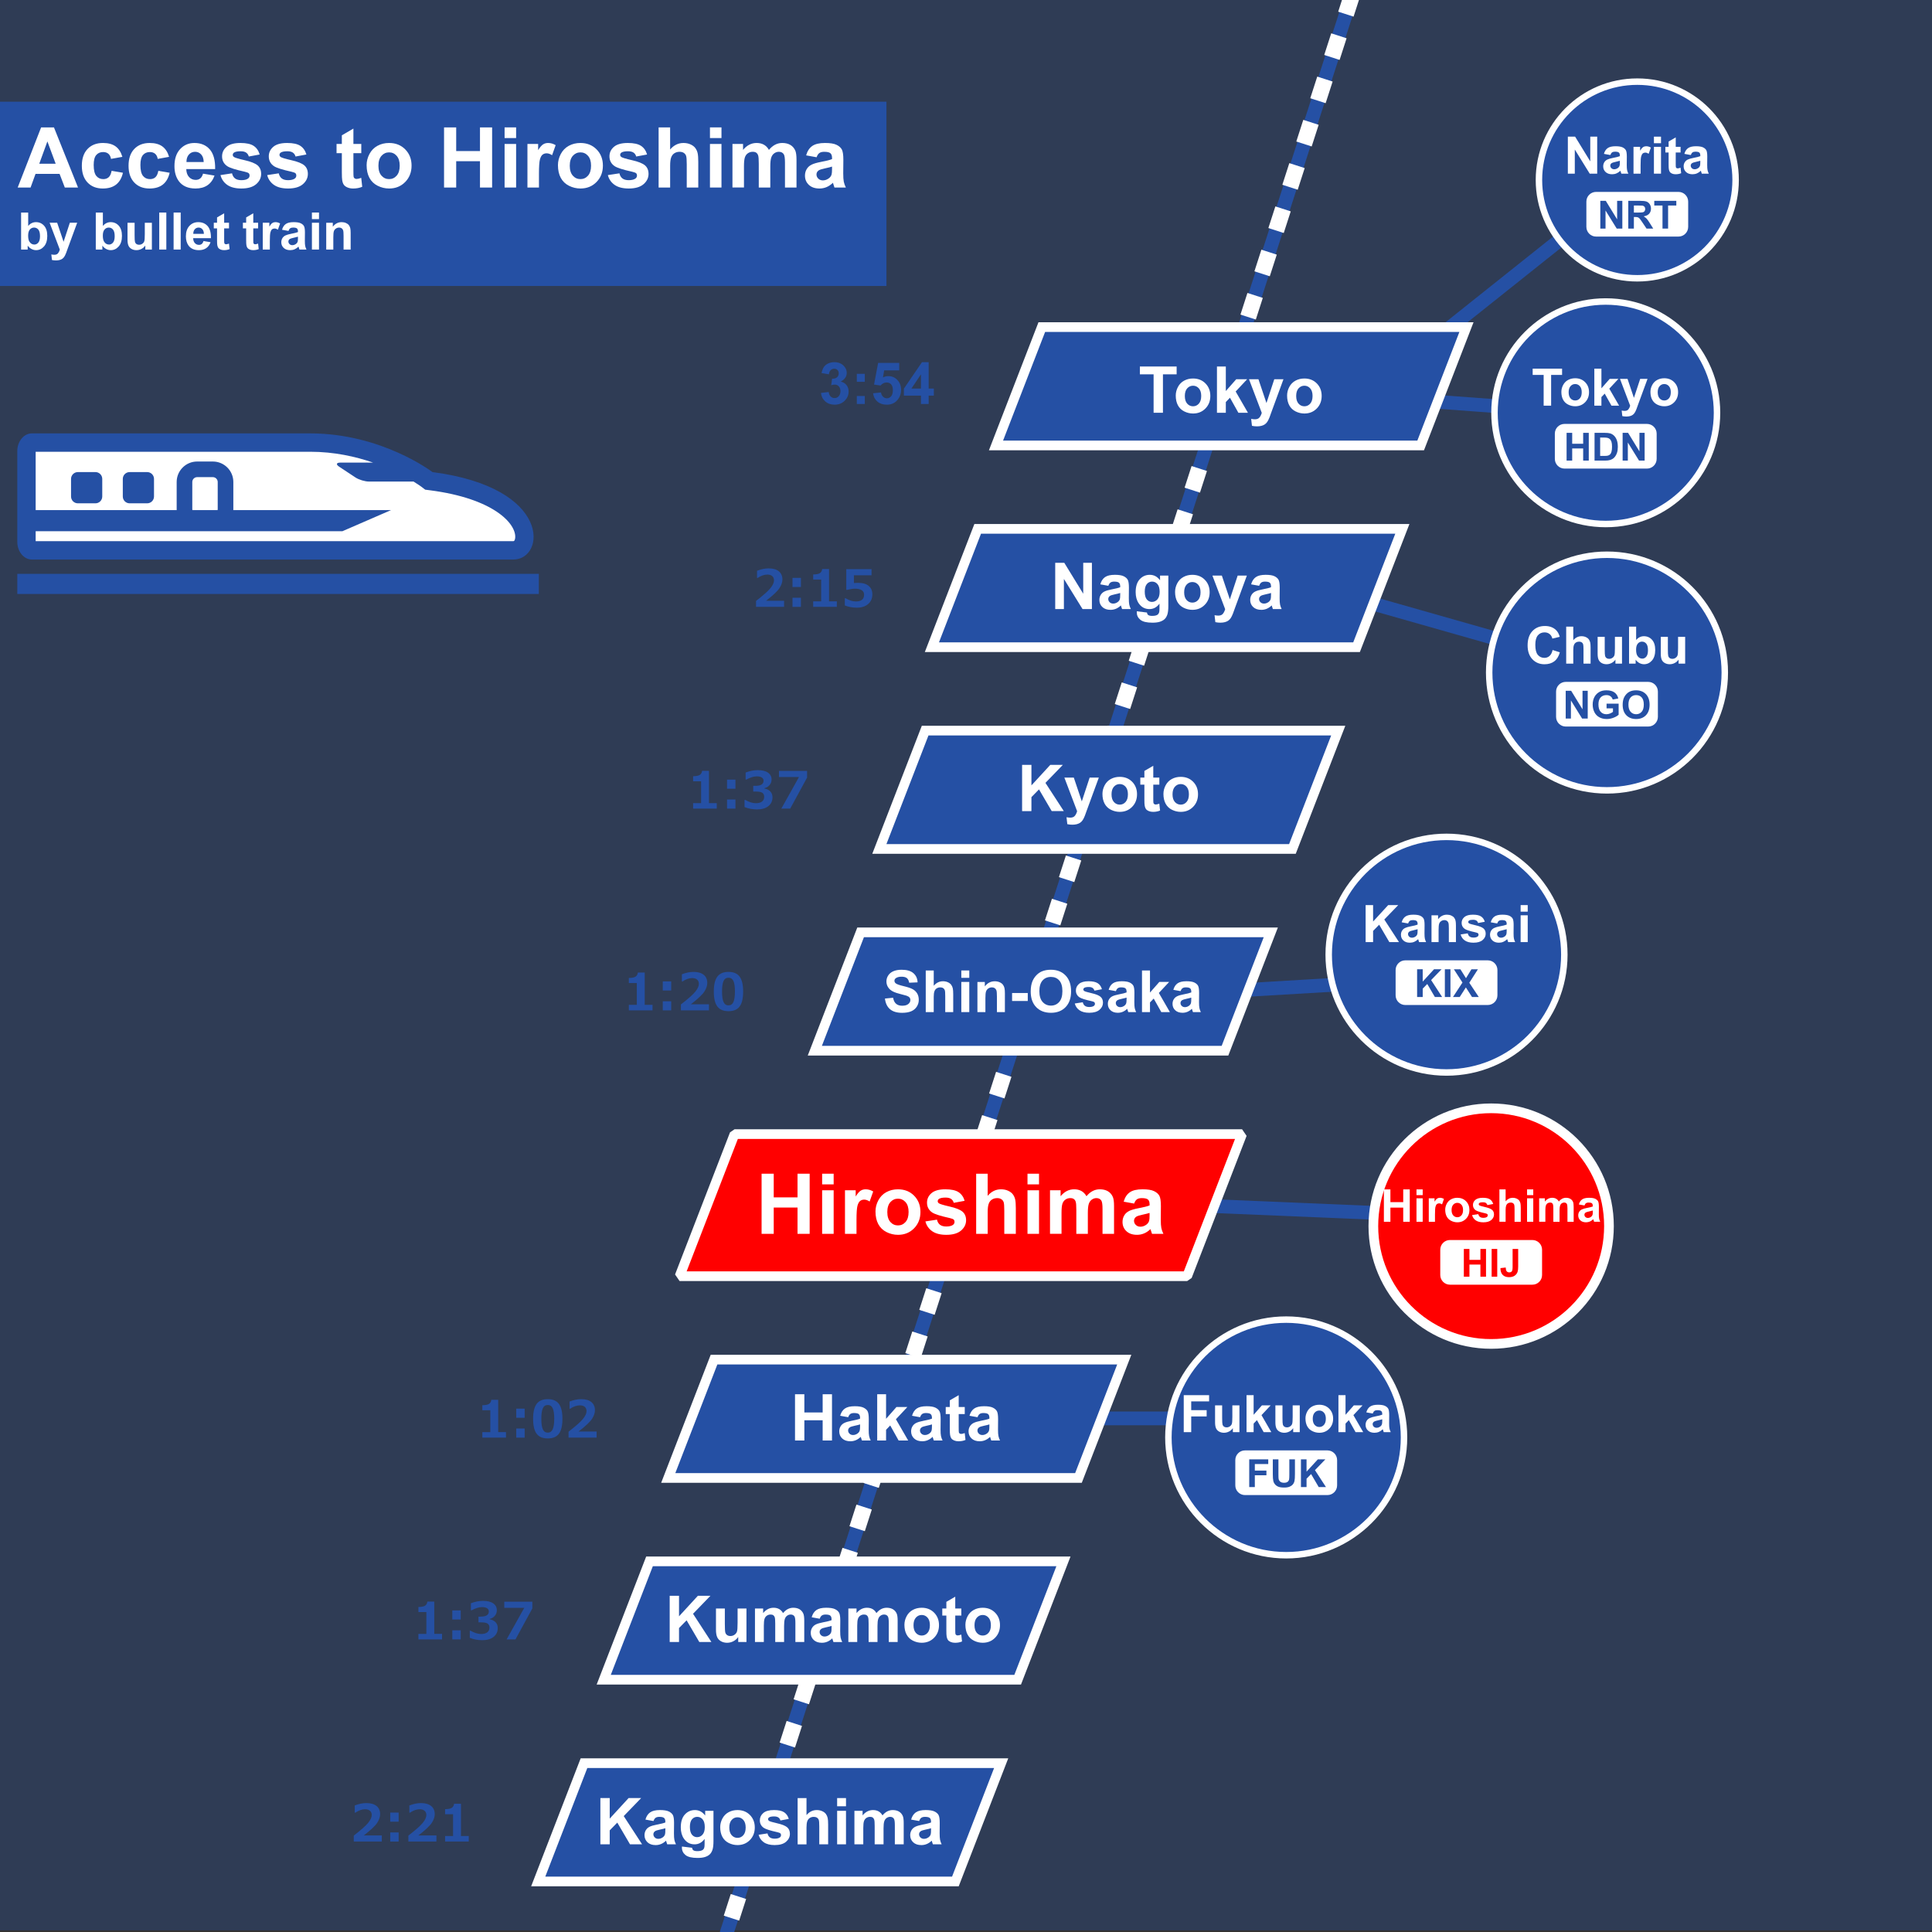 <?xml version="1.0" encoding="utf-8"?>
<!-- Generator: Adobe Illustrator 16.0.0, SVG Export Plug-In . SVG Version: 6.00 Build 0)  -->
<!DOCTYPE svg PUBLIC "-//W3C//DTD SVG 1.1//EN" "http://www.w3.org/Graphics/SVG/1.1/DTD/svg11.dtd">
<svg version="1.1" id="レイヤー_1" xmlns="http://www.w3.org/2000/svg" xmlns:xlink="http://www.w3.org/1999/xlink" x="0px"
	 y="0px" width="598px" height="598px" viewBox="0 0 598 598" enable-background="new 0 0 598 598" xml:space="preserve">
<rect x="0" y="0" width="598" height="598" fill="#333333" stroke="none"/>
<rect x="0" opacity="0.3" fill="#2550A4" enable-background="new    " width="598.305" height="597.5"/>
<rect x="0.125" y="31.983" fill="#2550A4" stroke="#2550A4" stroke-miterlimit="10" width="273.751" height="56.033"/>
<line fill="none" stroke="#2550A4" stroke-width="4.252" stroke-linecap="square" x1="377.38" y1="306.904" x2="477.112" y2="301.033"/>
<line fill="none" stroke="#2550A4" stroke-width="4.252" stroke-linecap="square" x1="416.261" y1="184.377" x2="497.373" y2="207.435"/>
<line fill="none" stroke="#2550A4" stroke-width="4.252" stroke-linecap="square" x1="506.054" y1="55.735" x2="429.018" y2="117.141"/>
<line fill="none" stroke="#2550A4" stroke-width="4.252" stroke-linecap="square" x1="512.862" y1="129.376" x2="409.406" y2="121.766"/>
<line fill="none" stroke="#2550A4" stroke-width="4.252" stroke-linecap="square" x1="217.761" y1="620.5" x2="422.031" y2="-12.5"/>
<line fill="none" stroke="#FFFFFF" stroke-width="5" stroke-dasharray="7.037,7.037" x1="217.761" y1="620.5" x2="422.031" y2="-12.5"/>
<line fill="none" stroke="#2550A4" stroke-width="4.252" stroke-linecap="square" x1="329.158" y1="439.028" x2="374.277" y2="439.028"/>
<line fill="none" stroke="#2550A4" stroke-width="4.252" stroke-linecap="square" x1="374.577" y1="373.271" x2="482.274" y2="377.803"/>
<g>
	<g>
		<path fill="#2550A4" d="M398.11,481.38c-20.141,0-36.464-16.319-36.464-36.466c0-20.136,16.323-36.463,36.464-36.463
			s36.466,16.327,36.466,36.463C434.573,465.059,418.242,481.38,398.11,481.38"/>
		<path fill="#FFFFFF" d="M398.11,482.38c-20.657,0-37.464-16.807-37.464-37.466c0-20.657,16.807-37.463,37.464-37.463
			s37.466,16.806,37.466,37.463C435.573,465.573,418.769,482.38,398.11,482.38z M398.11,409.451
			c-19.557,0-35.464,15.908-35.464,35.463c0,19.556,15.907,35.466,35.464,35.466c19.556,0,35.466-15.91,35.466-35.466
			C433.573,425.359,417.659,409.451,398.11,409.451z"/>
	</g>
</g>
<g>
	<g>
		<path fill="#2550A4" d="M447.732,331.959c-20.14,0-36.465-16.32-36.465-36.465c0-20.136,16.324-36.461,36.465-36.461
			c20.139,0,36.465,16.326,36.465,36.461C484.197,315.639,467.865,331.959,447.732,331.959"/>
		<path fill="#FFFFFF" d="M447.732,332.959c-20.657,0-37.465-16.807-37.465-37.465c0-20.657,16.808-37.461,37.465-37.461
			c20.656,0,37.465,16.805,37.465,37.461C485.197,316.152,468.39,332.959,447.732,332.959z M447.732,260.033
			c-19.557,0-35.465,15.908-35.465,35.461c0,19.556,15.908,35.465,35.465,35.465c19.556,0,35.465-15.909,35.465-35.465
			C483.197,275.94,467.281,260.033,447.732,260.033z"/>
	</g>
</g>
<g>
	<g>
		<path fill="#2550A4" d="M497.399,244.633c-20.139,0-36.464-16.325-36.464-36.467c0-20.137,16.325-36.462,36.464-36.462
			c20.143,0,36.465,16.324,36.465,36.462C533.861,228.307,517.531,244.633,497.399,244.633"/>
		<path fill="#FFFFFF" d="M497.399,245.633c-20.656,0-37.464-16.808-37.464-37.467c0-20.657,16.808-37.462,37.464-37.462
			s37.465,16.805,37.465,37.462C534.861,228.825,518.057,245.633,497.399,245.633z M497.399,172.703
			c-19.556,0-35.464,15.908-35.464,35.462c0,19.557,15.908,35.467,35.464,35.467s35.465-15.911,35.465-35.467
			C532.861,188.612,516.948,172.703,497.399,172.703z"/>
	</g>
</g>
<g>
	<g>
		<path fill="#2550A4" d="M497.018,162.192c-19.021,0-34.438-15.415-34.438-34.436c0-19.016,15.415-34.433,34.438-34.433
			c19.021,0,34.438,15.417,34.438,34.433C531.448,146.777,516.031,162.192,497.018,162.192"/>
		<path fill="#FFFFFF" d="M497.018,163.192c-19.536,0-35.438-15.896-35.438-35.436c0-19.538,15.896-35.433,35.438-35.433
			s35.438,15.895,35.438,35.433C532.448,147.296,516.557,163.192,497.018,163.192z M497.018,94.322
			c-18.438,0-33.438,14.998-33.438,33.433c0,18.437,14.998,33.436,33.438,33.436c18.438,0,33.438-15,33.438-33.436
			C530.449,109.32,515.449,94.322,497.018,94.322z"/>
	</g>
</g>
<g>
	<path fill="#2550A4" stroke="#FFFFFF" stroke-width="2" stroke-miterlimit="10" d="M506.778,86.135
		c-16.813,0-30.438-13.624-30.438-30.434c0-16.809,13.625-30.433,30.438-30.433c16.811,0,30.436,13.625,30.436,30.433
		C537.207,72.511,523.582,86.135,506.778,86.135"/>
</g>
<g>
	<g>
		
			<path fill="#FF0000" stroke="#FFFFFF" stroke-width="3" stroke-linecap="round" stroke-linejoin="bevel" stroke-miterlimit="10" d="
			M461.548,415.977c-20.138,0-36.462-16.324-36.462-36.467c0-20.141,16.324-36.461,36.462-36.461
			c20.145,0,36.466,16.32,36.466,36.461C498.008,399.65,481.688,415.977,461.548,415.977"/>
		<path fill="#FFFFFF" d="M461.548,416.977c-20.653,0-37.462-16.809-37.462-37.467c0-20.654,16.809-37.461,37.462-37.461
			c20.658,0,37.466,16.807,37.466,37.461C499.008,400.172,482.205,416.977,461.548,416.977z M461.548,344.051
			c-19.555,0-35.462,15.905-35.462,35.461c0,19.559,15.907,35.465,35.462,35.465c19.56,0,35.465-15.906,35.466-35.465
			C497.009,359.958,481.102,344.051,461.548,344.051z"/>
	</g>
</g>
<g>
	<g>
		<path fill="#2550A4" d="M118.177,570.002h-8.675v-1.838c2.188-1.692,3.67-2.999,4.425-3.917c0.756-0.921,1.133-1.737,1.133-2.449
			c0-0.563-0.182-1.01-0.545-1.313c-0.366-0.314-0.865-0.479-1.501-0.479c-0.968,0-1.975,0.354-3.025,1.058h-0.188v-2.229
			c1.262-0.492,2.465-0.737,3.611-0.737c1.354,0,2.4,0.313,3.142,0.905c0.736,0.604,1.104,1.446,1.104,2.528
			c0,0.837-0.303,1.721-0.896,2.65c-0.597,0.938-1.989,2.246-4.172,3.939h5.589L118.177,570.002L118.177,570.002L118.177,570.002z"
			/>
		<path fill="#2550A4" d="M123.391,563.85h-2.604v-2.813h2.604V563.85L123.391,563.85z M123.391,570.002h-2.604v-2.815h2.604
			V570.002L123.391,570.002z"/>
		<path fill="#2550A4" d="M135.074,570.002H126.4v-1.838c2.195-1.692,3.668-2.999,4.429-3.917c0.759-0.921,1.135-1.737,1.135-2.449
			c0-0.563-0.188-1.01-0.546-1.313c-0.365-0.314-0.864-0.479-1.5-0.479c-0.974,0-1.979,0.354-3.024,1.058h-0.188v-2.229
			c1.265-0.492,2.468-0.737,3.606-0.737c1.359,0,2.407,0.313,3.146,0.905c0.73,0.604,1.104,1.446,1.104,2.528
			c0,0.837-0.3,1.721-0.896,2.65c-0.603,0.938-1.988,2.246-4.177,3.939h5.594V570L135.074,570.002L135.074,570.002z"/>
		<path fill="#2550A4" d="M145.092,570.002h-7.322v-1.705h2.465v-6.754h-2.465v-1.563c0.979-0.013,1.667-0.146,2.072-0.416
			c0.405-0.27,0.64-0.688,0.706-1.263h2.13v9.995h2.413L145.092,570.002L145.092,570.002z"/>
	</g>
	<g>
		<polygon fill="#2550A4" stroke="#FFFFFF" stroke-width="3" stroke-miterlimit="10" points="180.761,545.736 309.889,545.736 
			295.715,582.36 166.589,582.36 		"/>
	</g>
</g>
<g>
	<g>
		<path fill="#2550A4" d="M136.823,507.435h-7.315v-1.708h2.465v-6.758h-2.465v-1.563c0.977-0.016,1.667-0.147,2.065-0.413
			c0.405-0.271,0.646-0.688,0.706-1.26h2.137v9.99h2.406L136.823,507.435L136.823,507.435z"/>
		<path fill="#2550A4" d="M142.603,501.28h-2.604v-2.822h2.604V501.28z M142.603,507.435h-2.604v-2.816h2.604V507.435z"/>
		<path fill="#2550A4" d="M145.413,506.945v-2.199h0.238c1.166,0.673,2.264,1.014,3.276,1.014c0.804,0,1.433-0.17,1.886-0.508
			s0.687-0.833,0.687-1.479c0-0.521-0.183-0.917-0.529-1.199c-0.354-0.279-1.085-0.422-2.194-0.422h-0.673v-1.769h0.635
			c1.709,0,2.564-0.521,2.564-1.59c0-0.438-0.182-0.771-0.55-1.01c-0.365-0.229-0.893-0.346-1.564-0.346
			c-0.912,0-1.979,0.328-3.207,0.987h-0.229v-2.181c1.293-0.489,2.538-0.734,3.729-0.734c1.416,0,2.485,0.271,3.211,0.795
			c0.729,0.521,1.087,1.229,1.087,2.104c0,0.646-0.193,1.218-0.603,1.708c-0.403,0.489-0.94,0.813-1.61,0.979v0.11
			c0.771,0.136,1.377,0.439,1.825,0.909c0.448,0.467,0.672,1.063,0.672,1.809c0,1.146-0.428,2.047-1.275,2.729
			c-0.855,0.681-2.021,1.021-3.479,1.021C147.892,507.68,146.594,507.438,145.413,506.945z"/>
		<path fill="#2550A4" d="M164.777,497.833l-5.224,9.604h-2.748l5.467-9.775h-6.188v-1.898h8.691L164.777,497.833L164.777,497.833z"
			/>
	</g>
	<g>
		<polygon fill="#2550A4" stroke="#FFFFFF" stroke-width="3" stroke-miterlimit="10" points="201.036,483.287 329.16,483.287 
			314.99,519.913 186.864,519.913 		"/>
	</g>
</g>
<g>
	<g>
		<path fill="#2550A4" d="M156.616,444.983h-7.32v-1.705h2.466v-6.765h-2.466v-1.563c0.978-0.012,1.667-0.149,2.07-0.412
			c0.401-0.271,0.643-0.688,0.702-1.264h2.137v9.998h2.406L156.616,444.983L156.616,444.983z"/>
		<path fill="#2550A4" d="M162.399,438.829h-2.604v-2.819h2.604V438.829z M162.399,444.983h-2.604v-2.821h2.604V444.983z"/>
		<path fill="#2550A4" d="M169.546,445.231c-1.563,0-2.71-0.483-3.44-1.447c-0.729-0.964-1.095-2.51-1.095-4.637
			c0-2.108,0.366-3.647,1.099-4.62c0.733-0.979,1.878-1.455,3.438-1.455c1.558,0,2.703,0.479,3.435,1.45
			c0.733,0.972,1.104,2.509,1.104,4.612c0,2.146-0.365,3.691-1.096,4.648C172.263,444.751,171.114,445.231,169.546,445.231z
			 M169.546,434.88c-0.713,0-1.229,0.337-1.53,1.021c-0.309,0.679-0.463,1.766-0.463,3.259c0,1.487,0.158,2.572,0.474,3.254
			c0.315,0.684,0.822,1.021,1.521,1.021s1.205-0.348,1.519-1.031c0.315-0.692,0.479-1.777,0.479-3.26s-0.154-2.566-0.462-3.243
			C170.77,435.217,170.259,434.88,169.546,434.88z"/>
		<path fill="#2550A4" d="M184.666,444.983h-8.683v-1.843c2.194-1.688,3.674-3.001,4.432-3.921c0.757-0.923,1.133-1.731,1.133-2.442
			c0-0.568-0.188-1.018-0.544-1.323c-0.367-0.313-0.866-0.469-1.502-0.469c-0.967,0-1.979,0.351-3.023,1.048h-0.188v-2.229
			c1.262-0.486,2.465-0.731,3.604-0.731c1.359,0,2.407,0.299,3.146,0.896c0.729,0.605,1.104,1.448,1.104,2.53
			c0,0.837-0.3,1.727-0.896,2.655c-0.604,0.932-1.99,2.248-4.172,3.938h5.588L184.666,444.983L184.666,444.983z"/>
	</g>
	<g>
		<polygon fill="#2550A4" stroke="#FFFFFF" stroke-width="3" stroke-miterlimit="10" points="221.006,420.839 347.983,420.839 
			333.808,457.467 206.834,457.467 		"/>
	</g>
</g>
<g>
	<g>
		<path fill="#2550A4" d="M221.857,250.289h-7.318v-1.704h2.468v-6.757h-2.468v-1.566c0.979-0.01,1.667-0.148,2.068-0.413
			c0.405-0.268,0.646-0.687,0.706-1.26h2.13v9.998h2.413L221.857,250.289L221.857,250.289L221.857,250.289z"/>
		<path fill="#2550A4" d="M227.637,244.133h-2.604v-2.82h2.604V244.133z M227.637,250.289h-2.604v-2.822h2.604V250.289z"/>
		<path fill="#2550A4" d="M230.447,249.799v-2.201h0.245c1.166,0.676,2.259,1.014,3.276,1.014c0.804,0,1.433-0.168,1.886-0.506
			s0.682-0.832,0.682-1.484c0-0.516-0.178-0.917-0.524-1.198c-0.354-0.28-1.085-0.423-2.194-0.423h-0.675v-1.758h0.635
			c1.709,0,2.564-0.529,2.564-1.588c0-0.445-0.188-0.781-0.55-1.011c-0.365-0.229-0.893-0.344-1.564-0.344
			c-0.912,0-1.979,0.33-3.207,0.993h-0.229v-2.178c1.296-0.491,2.536-0.737,3.73-0.737c1.416,0,2.485,0.264,3.211,0.792
			c0.729,0.525,1.087,1.226,1.087,2.099c0,0.65-0.196,1.22-0.603,1.708s-0.94,0.815-1.61,0.981v0.107
			c0.771,0.14,1.377,0.442,1.825,0.911c0.448,0.467,0.672,1.07,0.672,1.809c0,1.136-0.428,2.047-1.282,2.728
			c-0.854,0.683-2.014,1.023-3.475,1.023C232.926,250.537,231.628,250.291,230.447,249.799z"/>
		<path fill="#2550A4" d="M249.811,240.687l-5.224,9.603h-2.748l5.467-9.781h-6.193v-1.896h8.698V240.687z"/>
	</g>
	<g>
		<polygon fill="#2550A4" stroke="#FFFFFF" stroke-width="3" stroke-miterlimit="10" points="286.352,226.143 414.216,226.143 
			400.034,262.77 272.18,262.77 		"/>
	</g>
</g>
<g>
	<g>
		<path fill="#2550A4" d="M242.687,187.84h-8.674v-1.838c2.194-1.694,3.669-3,4.425-3.92c0.755-0.919,1.133-1.736,1.133-2.448
			c0-0.568-0.182-1.008-0.546-1.32c-0.362-0.313-0.861-0.471-1.5-0.471c-0.968,0-1.976,0.35-3.021,1.047h-0.189v-2.225
			c1.266-0.49,2.465-0.735,3.61-0.735c1.354,0,2.407,0.301,3.143,0.902c0.734,0.603,1.104,1.446,1.104,2.529
			c0,0.836-0.303,1.723-0.897,2.654c-0.598,0.934-1.985,2.247-4.173,3.942h5.589L242.687,187.84L242.687,187.84z"/>
		<path fill="#2550A4" d="M247.903,181.688h-2.604v-2.82h2.604V181.688z M247.903,187.84h-2.604v-2.82h2.604V187.84z"/>
		<path fill="#2550A4" d="M259.022,187.84h-7.324v-1.704h2.473v-6.758h-2.473v-1.568c0.979-0.009,1.67-0.148,2.074-0.413
			c0.404-0.266,0.646-0.687,0.705-1.259h2.131v9.998h2.414V187.84L259.022,187.84z"/>
		<path fill="#2550A4" d="M261.488,187.391v-2.217h0.254c1.114,0.662,2.167,0.992,3.153,0.992c1.71,0,2.564-0.698,2.564-2.099
			c0-0.595-0.238-1.051-0.71-1.371c-0.479-0.321-1.181-0.48-2.104-0.48c-0.632,0-1.438,0.117-2.421,0.349h-0.282v-6.4h7.819v1.898
			h-5.451v2.395c0.586-0.036,1.021-0.053,1.29-0.053c1.438,0,2.53,0.317,3.284,0.949c0.754,0.633,1.13,1.508,1.13,2.622
			c0,1.229-0.433,2.222-1.298,2.98c-0.866,0.757-2.038,1.135-3.521,1.135C263.838,188.087,262.602,187.854,261.488,187.391z"/>
	</g>
	<g>
		<polygon fill="#2550A4" stroke="#FFFFFF" stroke-width="3" stroke-miterlimit="10" points="302.617,163.696 434.061,163.696 
			419.886,200.321 288.446,200.321 		"/>
	</g>
</g>
<g>
	<g>
		<polygon fill="#2550A4" stroke="#FFFFFF" stroke-width="3" stroke-miterlimit="10" points="322.459,101.247 453.906,101.247 
			439.731,137.874 308.285,137.874 		"/>
	</g>
	<g>
		<path fill="#2550A4" d="M254.108,121.622l2.391-0.29c0.076,0.609,0.281,1.075,0.615,1.397s0.738,0.483,1.213,0.483
			c0.51,0,0.939-0.193,1.288-0.58s0.523-0.908,0.523-1.564c0-0.621-0.167-1.113-0.501-1.477s-0.741-0.545-1.222-0.545
			c-0.316,0-0.694,0.062-1.134,0.185l0.272-2.013c0.668,0.018,1.178-0.127,1.529-0.435s0.527-0.716,0.527-1.226
			c0-0.434-0.129-0.779-0.387-1.037s-0.601-0.387-1.028-0.387c-0.422,0-0.782,0.146-1.081,0.439s-0.48,0.721-0.545,1.283
			l-2.276-0.387c0.158-0.779,0.397-1.402,0.716-1.868s0.765-0.832,1.336-1.099s1.211-0.4,1.92-0.4c1.213,0,2.186,0.387,2.918,1.16
			c0.604,0.633,0.905,1.348,0.905,2.145c0,1.131-0.618,2.033-1.854,2.707c0.738,0.158,1.329,0.513,1.771,1.063
			s0.664,1.216,0.664,1.995c0,1.131-0.413,2.095-1.239,2.892s-1.854,1.195-3.085,1.195c-1.166,0-2.133-0.335-2.9-1.006
			S254.231,122.706,254.108,121.622z"/>
		<path fill="#2550A4" d="M265.208,118.176v-2.47h2.47v2.47H265.208z M265.208,125.041v-2.47h2.47v2.47H265.208z"/>
		<path fill="#2550A4" d="M270.236,121.727l2.461-0.255c0.07,0.557,0.278,0.998,0.624,1.323s0.744,0.488,1.195,0.488
			c0.516,0,0.952-0.209,1.31-0.628s0.536-1.05,0.536-1.894c0-0.791-0.177-1.384-0.532-1.78c-0.354-0.396-0.815-0.593-1.384-0.593
			c-0.709,0-1.345,0.313-1.907,0.94l-2.004-0.29l1.266-6.706h6.53v2.312h-4.658l-0.387,2.188c0.551-0.275,1.113-0.413,1.688-0.413
			c1.096,0,2.024,0.398,2.786,1.195s1.143,1.831,1.143,3.103c0,1.061-0.308,2.007-0.923,2.839c-0.838,1.137-2.001,1.705-3.489,1.705
			c-1.189,0-2.159-0.319-2.909-0.958S270.382,122.805,270.236,121.727z"/>
		<path fill="#2550A4" d="M285.054,125.041v-2.593h-5.273v-2.162l5.59-8.183h2.074v8.174h1.6v2.171h-1.6v2.593H285.054z
			 M285.054,120.277v-4.403l-2.962,4.403H285.054z"/>
	</g>
</g>
<g>
	<g>
		<path fill="#2550A4" d="M201.969,312.734h-7.323v-1.703h2.466v-6.758h-2.466v-1.566c0.979-0.009,1.667-0.146,2.073-0.415
			c0.405-0.265,0.64-0.683,0.706-1.26h2.13v9.997h2.413L201.969,312.734L201.969,312.734z"/>
		<path fill="#2550A4" d="M207.75,306.583h-2.605v-2.819h2.605V306.583z M207.75,312.734h-2.605v-2.817h2.605V312.734z"/>
		<path fill="#2550A4" d="M219.434,312.734h-8.676v-1.838c2.188-1.691,3.67-3.002,4.425-3.916c0.756-0.92,1.133-1.736,1.133-2.449
			c0-0.571-0.182-1.012-0.545-1.321c-0.365-0.315-0.862-0.474-1.501-0.474c-0.968,0-1.975,0.354-3.021,1.051h-0.19v-2.225
			c1.263-0.492,2.466-0.736,3.611-0.736c1.354,0,2.4,0.301,3.143,0.902c0.736,0.603,1.104,1.438,1.104,2.522
			c0,0.84-0.306,1.728-0.897,2.655c-0.595,0.932-1.99,2.246-4.172,3.938h5.589v1.883L219.434,312.734L219.434,312.734z"/>
		<path fill="#2550A4" d="M225.48,312.982c-1.563,0-2.708-0.479-3.438-1.443c-0.73-0.965-1.102-2.51-1.102-4.639
			c0-2.108,0.366-3.647,1.104-4.621c0.729-0.971,1.879-1.454,3.437-1.454c1.563,0,2.703,0.483,3.438,1.452
			c0.729,0.973,1.101,2.509,1.101,4.615c0,2.145-0.366,3.688-1.094,4.646C228.198,312.505,227.049,312.982,225.48,312.982z
			 M225.48,302.631c-0.712,0-1.223,0.342-1.529,1.021c-0.31,0.678-0.464,1.767-0.464,3.26c0,1.484,0.157,2.572,0.479,3.256
			c0.313,0.684,0.817,1.021,1.521,1.021c0.704,0,1.204-0.352,1.521-1.037c0.313-0.691,0.472-1.776,0.472-3.256
			c0-1.485-0.153-2.569-0.46-3.244C226.704,302.971,226.192,302.631,225.48,302.631z"/>
	</g>
	<g>
		<polygon fill="#2550A4" stroke="#FFFFFF" stroke-width="3" stroke-miterlimit="10" points="266.378,288.591 393.342,288.591 
			379.16,325.218 252.206,325.218 		"/>
	</g>
</g>
<g>
	
		<polygon fill="#FF0000" stroke="#FFFFFF" stroke-width="3" stroke-linecap="round" stroke-linejoin="bevel" stroke-miterlimit="10" points="
		227.352,351.039 384.452,351.039 367.448,395.018 210.345,395.018 	"/>
</g>
<g>
	<path fill="#FFFFFF" d="M10.195,138.306l-1.312,31.892l152.74-1.313l-2.896-13.099c0,0-24.684-6.998-25.339-6.998
		c-0.654,0-23.809-11.576-23.809-11.576L10.195,138.306z"/>
	<path fill="#2550A4" d="M38.01,153.681c0,1.159,0.948,2.107,2.107,2.107h5.445c1.158,0,2.106-0.948,2.106-2.107v-5.452
		c0-1.159-0.948-2.108-2.106-2.108h-5.445c-1.159,0-2.107,0.949-2.107,2.108V153.681z"/>
	<path fill="#2550A4" d="M21.99,153.681c0,1.159,0.942,2.107,2.104,2.107h5.452c1.159,0,2.104-0.948,2.104-2.107v-5.452
		c0-1.159-0.941-2.108-2.104-2.108h-5.452c-1.157,0-2.104,0.949-2.104,2.108V153.681z"/>
	<g>
		<rect x="5.352" y="177.621" fill="#2550A4" width="161.427" height="6.23"/>
		<path fill="#2550A4" d="M5.352,139.617v28.098c0,3.012,2.032,5.475,4.521,5.475H23.42h40.04h95.434
			c9.938,0,12.205-22.234-25.037-27.068c0,0-15.636-11.978-37.839-11.978h-32.56H23.416H9.869
			C7.385,134.143,5.352,136.605,5.352,139.617z M11.039,167.503v-3.082h94.954l15.063-6.538H72.215c0.005-0.1,0.008-0.2,0.008-0.3
			v-8.401c0-3.491-2.84-6.331-6.33-6.331h-4.879c-3.489,0-6.33,2.84-6.33,6.331v8.401c0,0.1,0.003,0.2,0.009,0.3H11.039v-18.054
			h84.976c7.409,0,14.056,1.488,19.482,3.36h-10.149c-1.251,0-1.421,0.565-0.378,1.255l5.071,3.354
			c1.044,0.689,2.921,1.255,4.172,1.255h13.793c1.521,0.936,2.354,1.559,2.391,1.582l1.213,0.929l1.521,0.196
			c19.714,2.558,26.62,10.319,26.343,14.61c-0.012,0.188-0.098,1.133-0.574,1.133H11.039L11.039,167.503z M61.013,147.685h4.878
			c0.813,0,1.497,0.686,1.497,1.497v8.401c0,0.102-0.011,0.203-0.031,0.3h-7.809c-0.021-0.097-0.032-0.198-0.032-0.3v-8.401
			C59.516,148.37,60.203,147.685,61.013,147.685z"/>
	</g>
</g>
<path fill="#2550A4" stroke="#73BC45" stroke-width="3" stroke-miterlimit="10" d="M167.194,582.36"/>
<path fill="#2550A4" stroke="#73BC45" stroke-width="3" stroke-miterlimit="10" d="M231.758,582.36"/>
<g>
	<path fill="#FFFFFF" d="M24.151,58.042h-4.088l-1.625-4.228h-7.438l-1.536,4.228H5.477l7.249-18.611H16.7L24.151,58.042z
		 M17.232,50.679l-2.563-6.906l-2.515,6.906H17.232z"/>
	<path fill="#FFFFFF" d="M37.875,48.546l-3.518,0.635c-0.117-0.703-0.387-1.231-0.807-1.587c-0.418-0.354-0.962-0.533-1.631-0.533
		c-0.89,0-1.599,0.307-2.127,0.92C29.265,48.595,29,49.621,29,51.06c0,1.6,0.269,2.729,0.807,3.39c0.537,0.66,1.259,0.99,2.164,0.99
		c0.677,0,1.231-0.192,1.663-0.578c0.432-0.386,0.736-1.047,0.914-1.987l3.504,0.597c-0.364,1.608-1.063,2.823-2.095,3.644
		c-1.032,0.821-2.416,1.231-4.151,1.231c-1.972,0-3.544-0.622-4.716-1.866c-1.173-1.244-1.759-2.966-1.759-5.167
		c0-2.226,0.588-3.959,1.765-5.199c1.177-1.24,2.768-1.86,4.773-1.86c1.642,0,2.946,0.354,3.916,1.06
		C36.756,46.021,37.452,47.099,37.875,48.546z"/>
	<path fill="#FFFFFF" d="M52.335,48.546l-3.518,0.635c-0.117-0.703-0.387-1.231-0.807-1.587c-0.418-0.354-0.962-0.533-1.631-0.533
		c-0.889,0-1.598,0.307-2.127,0.92c-0.528,0.614-0.793,1.64-0.793,3.079c0,1.6,0.269,2.729,0.807,3.39
		c0.537,0.66,1.259,0.99,2.164,0.99c0.677,0,1.231-0.192,1.663-0.578c0.432-0.386,0.736-1.047,0.914-1.987l3.504,0.597
		c-0.364,1.608-1.063,2.823-2.095,3.644c-1.032,0.821-2.416,1.231-4.151,1.231c-1.972,0-3.544-0.622-4.716-1.866
		c-1.173-1.244-1.759-2.966-1.759-5.167c0-2.226,0.588-3.959,1.765-5.199c1.177-1.24,2.769-1.86,4.773-1.86
		c1.642,0,2.946,0.354,3.916,1.06C51.216,46.021,51.912,47.099,52.335,48.546z"/>
	<path fill="#FFFFFF" d="M62.847,53.751l3.555,0.597c-0.457,1.303-1.179,2.296-2.164,2.977c-0.985,0.681-2.22,1.022-3.7,1.022
		c-2.346,0-4.079-0.766-5.205-2.298c-0.89-1.227-1.333-2.776-1.333-4.646c0-2.234,0.584-3.984,1.752-5.25
		c1.168-1.266,2.645-1.898,4.431-1.898c2.006,0,3.589,0.662,4.748,1.987c1.159,1.325,1.714,3.354,1.663,6.087h-8.938
		c0.025,1.058,0.313,1.881,0.863,2.469s1.235,0.882,2.058,0.882c0.559,0,1.027-0.152,1.408-0.457
		C62.365,54.918,62.652,54.428,62.847,53.751z M63.05,50.146c-0.025-1.033-0.292-1.817-0.8-2.355s-1.126-0.806-1.854-0.806
		c-0.777,0-1.422,0.284-1.93,0.851s-0.758,1.337-0.749,2.311L63.05,50.146L63.05,50.146z"/>
	<path fill="#FFFFFF" d="M68.242,54.195l3.579-0.546c0.152,0.694,0.462,1.221,0.928,1.581s1.117,0.54,1.955,0.54
		c0.923,0,1.615-0.169,2.082-0.508c0.313-0.237,0.47-0.554,0.47-0.952c0-0.271-0.085-0.495-0.254-0.673
		c-0.178-0.169-0.575-0.326-1.193-0.47c-2.878-0.635-4.701-1.214-5.472-1.739c-1.066-0.728-1.601-1.739-1.601-3.034
		c0-1.168,0.462-2.15,1.385-2.945c0.923-0.795,2.353-1.193,4.291-1.193c1.845,0,3.216,0.3,4.112,0.901
		c0.897,0.601,1.516,1.49,1.854,2.666l-3.364,0.622c-0.144-0.525-0.417-0.927-0.819-1.206c-0.4-0.279-0.975-0.419-1.72-0.419
		c-0.938,0-1.612,0.131-2.019,0.394c-0.271,0.186-0.406,0.427-0.406,0.724c0,0.254,0.118,0.47,0.355,0.647
		c0.32,0.237,1.433,0.571,3.331,1.003c1.9,0.432,3.229,0.96,3.98,1.587c0.745,0.635,1.117,1.519,1.117,2.653
		c0,1.236-0.518,2.298-1.549,3.187c-1.032,0.889-2.562,1.333-4.583,1.333c-1.837,0-3.29-0.373-4.36-1.117
		C69.272,56.485,68.572,55.473,68.242,54.195z"/>
	<path fill="#FFFFFF" d="M82.702,54.195l3.58-0.546c0.151,0.694,0.461,1.221,0.927,1.581s1.117,0.54,1.955,0.54
		c0.923,0,1.615-0.169,2.082-0.508c0.313-0.237,0.47-0.554,0.47-0.952c0-0.271-0.085-0.495-0.254-0.673
		c-0.178-0.169-0.575-0.326-1.193-0.47c-2.878-0.635-4.701-1.214-5.472-1.739c-1.066-0.728-1.601-1.739-1.601-3.034
		c0-1.168,0.462-2.15,1.385-2.945c0.923-0.795,2.353-1.193,4.291-1.193c1.845,0,3.216,0.3,4.112,0.901
		c0.897,0.601,1.516,1.49,1.854,2.666l-3.364,0.622c-0.144-0.525-0.417-0.927-0.818-1.206c-0.401-0.279-0.976-0.419-1.721-0.419
		c-0.938,0-1.611,0.131-2.019,0.394c-0.271,0.186-0.406,0.427-0.406,0.724c0,0.254,0.118,0.47,0.355,0.647
		c0.32,0.237,1.433,0.571,3.332,1.003c1.899,0.432,3.228,0.96,3.979,1.587c0.745,0.635,1.117,1.519,1.117,2.653
		c0,1.236-0.518,2.298-1.549,3.187c-1.032,0.889-2.562,1.333-4.583,1.333c-1.837,0-3.29-0.373-4.36-1.117
		C83.732,56.485,83.032,55.473,82.702,54.195z"/>
	<path fill="#FFFFFF" d="M111.825,44.56v2.844h-2.438v5.434c0,1.1,0.023,1.741,0.07,1.923c0.046,0.182,0.151,0.332,0.315,0.451
		c0.166,0.119,0.366,0.178,0.604,0.178c0.33,0,0.809-0.114,1.435-0.343l0.306,2.768c-0.829,0.355-1.77,0.533-2.818,0.533
		c-0.645,0-1.223-0.108-1.739-0.324c-0.516-0.216-0.895-0.495-1.137-0.838c-0.24-0.343-0.408-0.806-0.501-1.39
		c-0.076-0.415-0.114-1.252-0.114-2.514v-5.878h-1.638V44.56h1.638v-2.679l3.58-2.082v4.761H111.825z"/>
	<path fill="#FFFFFF" d="M113.476,51.11c0-1.185,0.292-2.332,0.876-3.44s1.411-1.955,2.481-2.539s2.267-0.876,3.587-0.876
		c2.04,0,3.711,0.662,5.015,1.987c1.304,1.325,1.955,2.998,1.955,5.021c0,2.04-0.658,3.73-1.975,5.072
		c-1.315,1.341-2.974,2.012-4.971,2.012c-1.234,0-2.414-0.279-3.535-0.838c-1.121-0.559-1.975-1.377-2.559-2.457
		C113.767,53.972,113.476,52.659,113.476,51.11z M117.132,51.301c0,1.337,0.317,2.361,0.952,3.072s1.418,1.066,2.349,1.066
		s1.712-0.355,2.342-1.066c0.631-0.711,0.946-1.744,0.946-3.098c0-1.32-0.315-2.336-0.946-3.047
		c-0.63-0.711-1.411-1.066-2.342-1.066s-1.714,0.355-2.349,1.066S117.132,49.963,117.132,51.301z"/>
	<path fill="#FFFFFF" d="M137.444,58.042V39.431h3.759v7.325h7.362v-7.325h3.758v18.611h-3.758v-8.138h-7.362v8.138H137.444z"/>
	<path fill="#FFFFFF" d="M156.183,42.731V39.43h3.567v3.301H156.183z M156.183,58.042V44.56h3.567v13.482H156.183z"/>
	<path fill="#FFFFFF" d="M166.821,58.042h-3.566V44.56h3.313v1.917c0.567-0.906,1.077-1.502,1.529-1.79
		c0.453-0.288,0.968-0.432,1.543-0.432c0.813,0,1.596,0.224,2.349,0.673l-1.104,3.11c-0.601-0.389-1.159-0.584-1.676-0.584
		c-0.499,0-0.923,0.138-1.271,0.413c-0.347,0.275-0.62,0.772-0.817,1.492c-0.199,0.719-0.3,2.226-0.3,4.52V58.042L166.821,58.042z"
		/>
	<path fill="#FFFFFF" d="M172.699,51.11c0-1.185,0.292-2.332,0.876-3.44s1.41-1.955,2.48-2.539c1.071-0.584,2.268-0.876,3.587-0.876
		c2.04,0,3.711,0.662,5.016,1.987c1.304,1.325,1.954,2.998,1.954,5.021c0,2.04-0.657,3.73-1.975,5.072
		c-1.314,1.341-2.973,2.012-4.97,2.012c-1.235,0-2.414-0.279-3.536-0.838c-1.121-0.559-1.974-1.377-2.558-2.457
		C172.99,53.972,172.699,52.659,172.699,51.11z M176.355,51.301c0,1.337,0.317,2.361,0.952,3.072s1.418,1.066,2.349,1.066
		c0.932,0,1.713-0.355,2.343-1.066c0.631-0.711,0.945-1.744,0.945-3.098c0-1.32-0.314-2.336-0.945-3.047
		c-0.63-0.711-1.411-1.066-2.343-1.066c-0.931,0-1.714,0.355-2.349,1.066S176.355,49.963,176.355,51.301z"/>
	<path fill="#FFFFFF" d="M188.149,54.195l3.58-0.546c0.152,0.694,0.461,1.221,0.927,1.581c0.467,0.36,1.117,0.54,1.955,0.54
		c0.924,0,1.616-0.169,2.082-0.508c0.313-0.237,0.471-0.554,0.471-0.952c0-0.271-0.085-0.495-0.254-0.673
		c-0.179-0.169-0.575-0.326-1.193-0.47c-2.878-0.635-4.701-1.214-5.472-1.739c-1.066-0.728-1.601-1.739-1.601-3.034
		c0-1.168,0.461-2.15,1.384-2.945c0.924-0.795,2.354-1.193,4.291-1.193c1.846,0,3.217,0.3,4.113,0.901
		c0.897,0.601,1.515,1.49,1.854,2.666l-3.364,0.622c-0.145-0.525-0.417-0.927-0.819-1.206c-0.4-0.279-0.975-0.419-1.72-0.419
		c-0.939,0-1.612,0.131-2.019,0.394c-0.271,0.186-0.406,0.427-0.406,0.724c0,0.254,0.118,0.47,0.354,0.647
		c0.321,0.237,1.434,0.571,3.332,1.003c1.9,0.432,3.229,0.96,3.98,1.587c0.745,0.635,1.117,1.519,1.117,2.653
		c0,1.236-0.518,2.298-1.55,3.187c-1.031,0.889-2.561,1.333-4.583,1.333c-1.837,0-3.29-0.373-4.359-1.117
		C189.18,56.485,188.479,55.473,188.149,54.195z"/>
	<path fill="#FFFFFF" d="M207.421,39.431v6.843c1.15-1.346,2.525-2.019,4.126-2.019c0.821,0,1.562,0.152,2.222,0.457
		c0.66,0.305,1.157,0.694,1.491,1.168c0.335,0.474,0.563,0.999,0.686,1.574c0.123,0.576,0.186,1.468,0.186,2.679v7.909h-3.567V50.92
		c0-1.414-0.066-2.311-0.203-2.691c-0.136-0.38-0.375-0.684-0.717-0.908c-0.344-0.224-0.771-0.336-1.289-0.336
		c-0.593,0-1.121,0.144-1.587,0.432s-0.806,0.722-1.021,1.301c-0.216,0.58-0.323,1.437-0.323,2.571v6.754h-3.567V39.431H207.421z"/>
	<path fill="#FFFFFF" d="M219.748,42.731V39.43h3.566v3.301H219.748z M219.748,58.042V44.56h3.566v13.482H219.748z"/>
	<path fill="#FFFFFF" d="M226.705,44.56h3.288v1.84c1.177-1.43,2.576-2.146,4.201-2.146c0.863,0,1.612,0.178,2.247,0.533
		c0.636,0.355,1.155,0.893,1.563,1.612c0.593-0.719,1.23-1.257,1.917-1.612c0.686-0.355,1.418-0.533,2.196-0.533
		c0.989,0,1.827,0.201,2.514,0.603c0.686,0.402,1.197,0.992,1.536,1.771c0.245,0.576,0.368,1.506,0.368,2.793v8.62h-3.567v-7.706
		c0-1.337-0.123-2.201-0.368-2.59c-0.33-0.508-0.838-0.762-1.522-0.762c-0.499,0-0.97,0.152-1.409,0.457
		c-0.44,0.305-0.758,0.751-0.952,1.339c-0.194,0.588-0.292,1.517-0.292,2.787v6.475h-3.567v-7.389c0-1.312-0.063-2.158-0.189-2.539
		c-0.127-0.381-0.323-0.665-0.591-0.851c-0.267-0.186-0.629-0.279-1.086-0.279c-0.55,0-1.045,0.148-1.484,0.444
		c-0.44,0.296-0.756,0.724-0.945,1.282c-0.19,0.559-0.286,1.485-0.286,2.78v6.551h-3.566V44.56H226.705z"/>
	<path fill="#FFFFFF" d="M252.756,48.673l-3.237-0.584c0.364-1.303,0.99-2.268,1.879-2.895c0.89-0.627,2.209-0.939,3.961-0.939
		c1.592,0,2.776,0.188,3.556,0.565c0.778,0.377,1.325,0.855,1.645,1.435c0.316,0.58,0.477,1.644,0.477,3.193l-0.038,4.164
		c0,1.185,0.057,2.059,0.172,2.622c0.113,0.563,0.327,1.166,0.641,1.809h-3.529c-0.093-0.237-0.206-0.588-0.343-1.054
		c-0.06-0.211-0.102-0.351-0.127-0.419c-0.608,0.592-1.261,1.037-1.955,1.333c-0.693,0.296-1.435,0.444-2.222,0.444
		c-1.388,0-2.482-0.376-3.281-1.13c-0.801-0.753-1.2-1.706-1.2-2.856c0-0.762,0.183-1.441,0.547-2.038
		c0.363-0.597,0.873-1.054,1.528-1.371c0.656-0.317,1.604-0.595,2.838-0.832c1.667-0.313,2.822-0.605,3.467-0.876v-0.355
		c0-0.686-0.17-1.174-0.509-1.466s-0.978-0.438-1.917-0.438c-0.635,0-1.13,0.125-1.484,0.375
		C253.267,47.61,252.976,48.046,252.756,48.673z M257.529,51.567c-0.457,0.152-1.181,0.334-2.171,0.546
		c-0.989,0.212-1.638,0.419-1.941,0.622c-0.466,0.33-0.698,0.749-0.698,1.257c0,0.5,0.187,0.931,0.559,1.295
		c0.372,0.364,0.848,0.546,1.423,0.546c0.644,0,1.257-0.211,1.841-0.635c0.432-0.322,0.715-0.715,0.851-1.181
		c0.093-0.305,0.14-0.884,0.14-1.739v-0.711H257.529z"/>
	<path fill="#FFFFFF" d="M6.531,77.242V65.789h2.195v4.125c0.677-0.771,1.479-1.156,2.406-1.156c1.011,0,1.847,0.366,2.508,1.098
		s0.992,1.783,0.992,3.152c0,1.417-0.337,2.508-1.012,3.273c-0.676,0.765-1.493,1.148-2.457,1.148c-0.475,0-0.941-0.119-1.402-0.355
		C9.3,76.838,8.903,76.487,8.57,76.023v1.219H6.531z M8.711,72.914c0,0.859,0.136,1.495,0.406,1.906
		c0.38,0.583,0.886,0.875,1.516,0.875c0.484,0,0.896-0.207,1.238-0.621c0.341-0.414,0.512-1.066,0.512-1.957
		c0-0.948-0.172-1.631-0.516-2.051c-0.345-0.419-0.784-0.629-1.32-0.629c-0.526,0-0.964,0.205-1.313,0.613
		C8.886,71.46,8.711,72.081,8.711,72.914z"/>
	<path fill="#FFFFFF" d="M15.359,68.945h2.336l1.984,5.891l1.938-5.891h2.272l-2.93,7.984l-0.523,1.445
		c-0.191,0.484-0.376,0.854-0.551,1.109s-0.375,0.462-0.602,0.621c-0.228,0.159-0.506,0.282-0.837,0.371
		c-0.33,0.088-0.703,0.133-1.12,0.133c-0.423,0-0.836-0.044-1.242-0.133l-0.195-1.719c0.344,0.067,0.653,0.102,0.93,0.102
		c0.512,0,0.889-0.15,1.134-0.449c0.244-0.3,0.433-0.681,0.563-1.145L15.359,68.945z"/>
	<path fill="#FFFFFF" d="M29.648,77.242V65.789h2.195v4.125c0.677-0.771,1.479-1.156,2.406-1.156c1.011,0,1.847,0.366,2.508,1.098
		s0.992,1.783,0.992,3.152c0,1.417-0.337,2.508-1.013,3.273c-0.675,0.765-1.492,1.148-2.457,1.148c-0.474,0-0.94-0.119-1.401-0.355
		c-0.461-0.236-0.858-0.587-1.191-1.051v1.219H29.648z M31.828,72.914c0,0.859,0.136,1.495,0.405,1.906
		c0.38,0.583,0.887,0.875,1.517,0.875c0.483,0,0.896-0.207,1.237-0.621c0.342-0.414,0.513-1.066,0.513-1.957
		c0-0.948-0.172-1.631-0.517-2.051c-0.344-0.419-0.783-0.629-1.319-0.629c-0.526,0-0.964,0.205-1.313,0.613
		C32.003,71.46,31.828,72.081,31.828,72.914z"/>
	<path fill="#FFFFFF" d="M44.977,77.242V76c-0.302,0.443-0.699,0.792-1.19,1.047c-0.492,0.255-1.013,0.383-1.56,0.383
		c-0.558,0-1.058-0.123-1.5-0.367c-0.441-0.244-0.763-0.588-0.961-1.031c-0.198-0.442-0.297-1.055-0.297-1.836v-5.25h2.195v3.813
		c0,1.167,0.04,1.882,0.121,2.145c0.081,0.263,0.228,0.472,0.44,0.625c0.214,0.154,0.484,0.23,0.813,0.23
		c0.375,0,0.711-0.103,1.008-0.309s0.5-0.461,0.608-0.766c0.109-0.305,0.164-1.051,0.164-2.238v-3.5h2.195v8.297L44.977,77.242
		L44.977,77.242z"/>
	<path fill="#FFFFFF" d="M49.289,77.242V65.789h2.194v11.453H49.289z"/>
	<path fill="#FFFFFF" d="M53.734,77.242V65.789h2.195v11.453H53.734z"/>
	<path fill="#FFFFFF" d="M62.984,74.602l2.188,0.367c-0.281,0.802-0.727,1.413-1.332,1.832c-0.606,0.419-1.366,0.629-2.277,0.629
		c-1.441,0-2.511-0.471-3.203-1.414c-0.547-0.755-0.819-1.708-0.819-2.859c0-1.375,0.358-2.452,1.078-3.23
		c0.719-0.778,1.628-1.168,2.727-1.168c1.234,0,2.208,0.408,2.922,1.223s1.055,2.064,1.023,3.746h-5.5
		c0.016,0.651,0.191,1.158,0.53,1.52c0.34,0.362,0.762,0.543,1.267,0.543c0.344,0,0.633-0.094,0.867-0.281
		C62.688,75.323,62.864,75.019,62.984,74.602z M63.109,72.383c-0.016-0.635-0.18-1.118-0.491-1.449
		c-0.313-0.331-0.692-0.496-1.142-0.496c-0.479,0-0.875,0.175-1.188,0.523c-0.313,0.349-0.467,0.823-0.461,1.422H63.109z"/>
	<path fill="#FFFFFF" d="M70.883,68.945v1.75h-1.5v3.344c0,0.677,0.015,1.072,0.043,1.184c0.028,0.112,0.094,0.205,0.195,0.277
		c0.102,0.073,0.226,0.109,0.371,0.109c0.202,0,0.496-0.07,0.883-0.211l0.188,1.703c-0.511,0.219-1.089,0.328-1.733,0.328
		c-0.396,0-0.753-0.066-1.07-0.199c-0.317-0.133-0.551-0.305-0.699-0.516c-0.147-0.211-0.251-0.496-0.309-0.855
		c-0.047-0.255-0.07-0.771-0.07-1.547v-3.617h-1.008v-1.75h1.008v-1.648l2.203-1.281v2.93L70.883,68.945L70.883,68.945z"/>
	<path fill="#FFFFFF" d="M79.896,68.945v1.75h-1.5v3.344c0,0.677,0.016,1.072,0.043,1.184c0.028,0.112,0.095,0.205,0.195,0.277
		c0.102,0.073,0.226,0.109,0.371,0.109c0.203,0,0.497-0.07,0.883-0.211l0.188,1.703c-0.512,0.219-1.09,0.328-1.734,0.328
		c-0.396,0-0.753-0.066-1.07-0.199c-0.316-0.133-0.551-0.305-0.698-0.516c-0.148-0.211-0.252-0.496-0.31-0.855
		c-0.047-0.255-0.07-0.771-0.07-1.547v-3.617h-1.009v-1.75h1.008v-1.648l2.203-1.281v2.93L79.896,68.945L79.896,68.945z"/>
	<path fill="#FFFFFF" d="M83.521,77.242h-2.194v-8.297h2.039v1.18c0.349-0.557,0.662-0.924,0.94-1.102
		c0.278-0.177,0.595-0.266,0.949-0.266c0.5,0,0.98,0.138,1.445,0.414l-0.681,1.914c-0.37-0.239-0.714-0.359-1.031-0.359
		c-0.308,0-0.566,0.085-0.78,0.254s-0.382,0.476-0.504,0.918c-0.122,0.443-0.185,1.37-0.185,2.781L83.521,77.242L83.521,77.242z"/>
	<path fill="#FFFFFF" d="M89.288,71.477l-1.992-0.359c0.224-0.802,0.608-1.396,1.156-1.781c0.547-0.385,1.358-0.578,2.438-0.578
		c0.979,0,1.708,0.116,2.188,0.348c0.479,0.232,0.815,0.526,1.012,0.883c0.195,0.357,0.293,1.012,0.293,1.965l-0.023,2.563
		c0,0.729,0.035,1.267,0.105,1.613c0.07,0.347,0.202,0.718,0.395,1.113h-2.174c-0.058-0.146-0.128-0.362-0.211-0.648
		c-0.036-0.13-0.063-0.216-0.078-0.258c-0.375,0.365-0.775,0.638-1.203,0.82c-0.427,0.182-0.883,0.273-1.366,0.273
		c-0.854,0-1.527-0.231-2.021-0.695c-0.492-0.463-0.738-1.049-0.738-1.758c0-0.469,0.112-0.887,0.336-1.254
		c0.225-0.367,0.538-0.648,0.941-0.844c0.403-0.196,0.985-0.366,1.746-0.512c1.026-0.192,1.737-0.372,2.133-0.539V71.61
		c0-0.422-0.104-0.723-0.313-0.902s-0.603-0.27-1.181-0.27c-0.391,0-0.694,0.077-0.914,0.23
		C89.6,70.822,89.422,71.091,89.288,71.477z M92.225,73.258c-0.281,0.094-0.727,0.206-1.336,0.336
		c-0.609,0.13-1.008,0.258-1.195,0.383c-0.285,0.203-0.43,0.461-0.43,0.773c0,0.308,0.114,0.573,0.344,0.797
		c0.229,0.224,0.521,0.336,0.875,0.336c0.396,0,0.773-0.13,1.134-0.391c0.266-0.198,0.439-0.44,0.522-0.727
		c0.058-0.188,0.086-0.544,0.086-1.07V73.258z"/>
	<path fill="#FFFFFF" d="M96.544,67.82v-2.031h2.194v2.031H96.544z M96.544,77.242v-8.297h2.194v8.297H96.544z"/>
	<path fill="#FFFFFF" d="M108.538,77.242h-2.195v-4.234c0-0.896-0.047-1.475-0.141-1.738c-0.095-0.263-0.246-0.467-0.457-0.613
		c-0.211-0.146-0.466-0.219-0.763-0.219c-0.38,0-0.722,0.104-1.022,0.313c-0.302,0.208-0.509,0.484-0.621,0.828
		c-0.112,0.344-0.168,0.979-0.168,1.906v3.758h-2.195v-8.297h2.039v1.219c0.724-0.938,1.636-1.406,2.734-1.406
		c0.483,0,0.927,0.087,1.328,0.262c0.4,0.175,0.703,0.397,0.909,0.668s0.35,0.578,0.431,0.922c0.081,0.344,0.121,0.836,0.121,1.477
		V77.242L108.538,77.242z"/>
</g>
<g>
	<path fill="#FFFFFF" d="M357.067,127.758v-11.895h-4.248v-2.422h11.377v2.422h-4.238v11.895H357.067z"/>
	<path fill="#FFFFFF" d="M363.923,122.426c0-0.912,0.226-1.793,0.674-2.646c0.449-0.854,1.086-1.504,1.909-1.953
		c0.822-0.449,1.742-0.674,2.759-0.674c1.569,0,2.854,0.509,3.856,1.528c1.004,1.019,1.505,2.306,1.505,3.862
		c0,1.569-0.507,2.87-1.52,3.901c-1.014,1.031-2.287,1.548-3.823,1.548c-0.949,0-1.856-0.215-2.72-0.645
		c-0.863-0.43-1.52-1.06-1.969-1.89C364.147,124.627,363.923,123.617,363.923,122.426z M366.735,122.572
		c0,1.029,0.243,1.816,0.731,2.363c0.487,0.547,1.091,0.82,1.808,0.82c0.716,0,1.315-0.273,1.802-0.82
		c0.485-0.547,0.729-1.341,0.729-2.383c0-1.016-0.242-1.797-0.729-2.344c-0.485-0.547-1.086-0.82-1.802-0.82
		c-0.717,0-1.318,0.273-1.808,0.82C366.976,120.755,366.735,121.543,366.735,122.572z"/>
	<path fill="#FFFFFF" d="M376.677,127.758v-14.316h2.744v7.598l3.213-3.652h3.379l-3.545,3.789l3.799,6.582h-2.959l-2.608-4.659
		l-1.278,1.338v3.32H376.677z"/>
	<path fill="#FFFFFF" d="M386.599,117.387h2.92l2.479,7.363l2.423-7.363h2.842l-3.662,9.98l-0.653,1.807
		c-0.24,0.605-0.472,1.068-0.688,1.387s-0.469,0.578-0.752,0.776c-0.283,0.198-0.632,0.353-1.045,0.464
		c-0.413,0.111-0.882,0.166-1.401,0.166c-0.526,0-1.045-0.055-1.553-0.166l-0.244-2.148c0.431,0.084,0.816,0.127,1.162,0.127
		c0.639,0,1.109-0.188,1.416-0.563s0.54-0.851,0.703-1.431L386.599,117.387z"/>
	<path fill="#FFFFFF" d="M398.386,122.426c0-0.912,0.226-1.793,0.674-2.646c0.449-0.854,1.087-1.504,1.909-1.953
		c0.822-0.449,1.743-0.674,2.759-0.674c1.569,0,2.854,0.509,3.857,1.528c1.003,1.019,1.504,2.306,1.504,3.862
		c0,1.569-0.507,2.87-1.52,3.901c-1.014,1.031-2.287,1.548-3.823,1.548c-0.949,0-1.856-0.215-2.72-0.645
		c-0.863-0.43-1.52-1.06-1.969-1.89C398.61,124.627,398.386,123.617,398.386,122.426z M401.198,122.572
		c0,1.029,0.244,1.816,0.731,2.363s1.092,0.82,1.808,0.82s1.315-0.273,1.802-0.82c0.487-0.547,0.729-1.341,0.729-2.383
		c0-1.016-0.241-1.797-0.729-2.344c-0.486-0.547-1.086-0.82-1.802-0.82s-1.317,0.273-1.808,0.82
		C401.441,120.755,401.198,121.543,401.198,122.572z"/>
</g>
<g>
	<path fill="#FFFFFF" d="M326.614,188.524v-14.316h2.813l5.858,9.561v-9.561h2.687v14.316h-2.899l-5.771-9.336v9.336H326.614z"/>
	<path fill="#FFFFFF" d="M343.06,181.317l-2.489-0.449c0.279-1.002,0.762-1.745,1.444-2.227c0.684-0.482,1.699-0.723,3.048-0.723
		c1.224,0,2.136,0.145,2.733,0.435c0.599,0.29,1.021,0.658,1.265,1.104c0.244,0.446,0.366,1.265,0.366,2.456l-0.028,3.203
		c0,0.912,0.044,1.583,0.132,2.017c0.088,0.434,0.252,0.897,0.493,1.392h-2.716c-0.07-0.182-0.158-0.453-0.264-0.811
		c-0.047-0.163-0.078-0.27-0.099-0.322c-0.47,0.456-0.971,0.797-1.504,1.025c-0.534,0.228-1.104,0.342-1.709,0.342
		c-1.067,0-1.909-0.29-2.523-0.869c-0.615-0.579-0.924-1.312-0.924-2.197c0-0.586,0.141-1.108,0.42-1.567
		c0.28-0.459,0.673-0.811,1.178-1.055c0.505-0.244,1.231-0.458,2.184-0.64c1.281-0.241,2.171-0.465,2.666-0.674v-0.273
		c0-0.527-0.131-0.903-0.392-1.128c-0.262-0.225-0.752-0.337-1.476-0.337c-0.487,0-0.869,0.096-1.144,0.288
		C343.448,180.499,343.229,180.835,343.06,181.317z M346.731,183.543c-0.353,0.117-0.908,0.257-1.671,0.42
		c-0.762,0.163-1.26,0.322-1.493,0.479c-0.357,0.254-0.537,0.576-0.537,0.967c0,0.384,0.145,0.716,0.431,0.996
		c0.285,0.28,0.65,0.42,1.094,0.42c0.495,0,0.968-0.163,1.416-0.488c0.332-0.248,0.55-0.55,0.653-0.908
		c0.071-0.234,0.106-0.68,0.106-1.338L346.731,183.543L346.731,183.543z"/>
	<path fill="#FFFFFF" d="M351.878,189.208l3.135,0.381c0.053,0.365,0.173,0.615,0.36,0.752c0.262,0.195,0.672,0.293,1.229,0.293
		c0.717,0,1.254-0.107,1.611-0.322c0.24-0.143,0.423-0.375,0.547-0.693c0.085-0.228,0.127-0.648,0.127-1.26v-1.514
		c-0.819,1.12-1.854,1.68-3.104,1.68c-1.395,0-2.497-0.589-3.312-1.768c-0.638-0.931-0.957-2.09-0.957-3.477
		c0-1.738,0.418-3.066,1.256-3.984c0.837-0.918,1.877-1.377,3.119-1.377c1.282,0,2.342,0.563,3.175,1.689v-1.455h2.567v9.307
		c0,1.224-0.102,2.139-0.304,2.744c-0.201,0.605-0.484,1.081-0.85,1.426c-0.365,0.345-0.854,0.615-1.461,0.811
		s-1.379,0.293-2.311,0.293c-1.758,0-3.005-0.301-3.739-0.903s-1.104-1.366-1.104-2.29
		C351.867,189.448,351.87,189.338,351.878,189.208z M354.328,183.124c0,1.1,0.214,1.906,0.641,2.417
		c0.428,0.511,0.952,0.767,1.577,0.767c0.671,0,1.236-0.262,1.698-0.786c0.463-0.524,0.693-1.3,0.693-2.329
		c0-1.074-0.223-1.872-0.664-2.393c-0.441-0.521-1.003-0.781-1.681-0.781c-0.656,0-1.199,0.255-1.626,0.767
		C354.54,181.298,354.328,182.075,354.328,183.124z"/>
	<path fill="#FFFFFF" d="M363.714,183.192c0-0.912,0.226-1.793,0.674-2.646c0.449-0.853,1.086-1.504,1.909-1.953
		c0.822-0.449,1.742-0.674,2.759-0.674c1.569,0,2.854,0.509,3.856,1.528c1.003,1.019,1.504,2.306,1.504,3.862
		c0,1.569-0.506,2.87-1.519,3.901c-1.014,1.031-2.287,1.548-3.823,1.548c-0.95,0-1.856-0.215-2.72-0.645
		c-0.863-0.43-1.52-1.061-1.969-1.89C363.938,185.393,363.714,184.383,363.714,183.192z M366.526,183.338
		c0,1.029,0.243,1.816,0.731,2.363c0.487,0.547,1.091,0.82,1.808,0.82c0.716,0,1.315-0.273,1.802-0.82
		c0.485-0.547,0.729-1.341,0.729-2.383c0-1.016-0.242-1.797-0.729-2.344c-0.485-0.547-1.086-0.82-1.802-0.82
		c-0.717,0-1.318,0.273-1.808,0.82C366.769,181.521,366.526,182.31,366.526,183.338z"/>
	<path fill="#FFFFFF" d="M375.267,178.153h2.921l2.479,7.363l2.423-7.363h2.842l-3.661,9.98l-0.654,1.807
		c-0.24,0.605-0.471,1.068-0.688,1.387c-0.217,0.319-0.469,0.578-0.752,0.776s-0.632,0.353-1.045,0.464s-0.882,0.166-1.4,0.166
		c-0.527,0-1.046-0.055-1.554-0.166l-0.244-2.148c0.431,0.084,0.817,0.127,1.162,0.127c0.639,0,1.109-0.187,1.416-0.562
		s0.54-0.851,0.703-1.431L375.267,178.153z"/>
	<path fill="#FFFFFF" d="M389.739,181.317l-2.49-0.449c0.28-1.002,0.763-1.745,1.445-2.227c0.684-0.482,1.698-0.723,3.047-0.723
		c1.225,0,2.137,0.145,2.733,0.435c0.599,0.29,1.021,0.658,1.266,1.104c0.244,0.446,0.366,1.265,0.366,2.456l-0.029,3.203
		c0,0.912,0.044,1.583,0.133,2.017c0.088,0.434,0.252,0.897,0.492,1.392h-2.715c-0.07-0.182-0.159-0.453-0.265-0.811
		c-0.046-0.163-0.077-0.27-0.099-0.322c-0.469,0.456-0.97,0.797-1.504,1.025c-0.533,0.228-1.104,0.342-1.709,0.342
		c-1.066,0-1.908-0.29-2.523-0.869c-0.614-0.579-0.923-1.312-0.923-2.197c0-0.586,0.141-1.108,0.42-1.567s0.672-0.811,1.178-1.055
		c0.505-0.244,1.231-0.458,2.183-0.64c1.282-0.241,2.172-0.465,2.666-0.674v-0.273c0-0.527-0.13-0.903-0.391-1.128
		c-0.262-0.225-0.753-0.337-1.476-0.337c-0.488,0-0.869,0.096-1.144,0.288C390.128,180.499,389.907,180.835,389.739,181.317z
		 M393.41,183.543c-0.353,0.117-0.907,0.257-1.67,0.42s-1.26,0.322-1.494,0.479c-0.357,0.254-0.536,0.576-0.536,0.967
		c0,0.384,0.145,0.716,0.43,0.996c0.286,0.28,0.651,0.42,1.095,0.42c0.494,0,0.967-0.163,1.416-0.488
		c0.332-0.248,0.55-0.55,0.653-0.908c0.071-0.234,0.106-0.68,0.106-1.338V183.543L393.41,183.543z"/>
</g>
<g>
	<path fill="#FFFFFF" d="M316.362,251.057V236.74h2.892v6.357l5.84-6.357h3.888l-5.392,5.576l5.685,8.74h-3.74l-3.937-6.719
		l-2.344,2.393v4.326L316.362,251.057L316.362,251.057z"/>
	<path fill="#FFFFFF" d="M329.448,240.686h2.92l2.479,7.363l2.422-7.363h2.843l-3.662,9.98l-0.653,1.807
		c-0.241,0.605-0.472,1.068-0.688,1.387c-0.218,0.319-0.47,0.578-0.752,0.776c-0.283,0.198-0.633,0.354-1.046,0.464
		c-0.412,0.111-0.881,0.166-1.4,0.166c-0.526,0-1.045-0.055-1.553-0.166l-0.244-2.148c0.431,0.084,0.816,0.127,1.162,0.127
		c0.638,0,1.109-0.187,1.416-0.562c0.306-0.375,0.54-0.851,0.702-1.431L329.448,240.686z"/>
	<path fill="#FFFFFF" d="M341.235,245.725c0-0.912,0.226-1.793,0.674-2.646c0.449-0.853,1.086-1.504,1.909-1.953
		c0.822-0.449,1.742-0.674,2.759-0.674c1.569,0,2.854,0.509,3.856,1.528s1.504,2.306,1.504,3.862c0,1.569-0.506,2.87-1.519,3.901
		c-1.014,1.031-2.287,1.548-3.823,1.548c-0.95,0-1.856-0.215-2.721-0.645c-0.863-0.43-1.519-1.06-1.968-1.89
		S341.235,246.916,341.235,245.725z M344.048,245.871c0,1.029,0.243,1.816,0.731,2.363c0.487,0.547,1.091,0.82,1.808,0.82
		c0.716,0,1.315-0.273,1.802-0.82c0.486-0.547,0.729-1.341,0.729-2.383c0-1.016-0.241-1.797-0.729-2.344
		c-0.485-0.547-1.086-0.82-1.802-0.82c-0.717,0-1.318,0.273-1.808,0.82C344.29,244.054,344.048,244.842,344.048,245.871z"/>
	<path fill="#FFFFFF" d="M358.843,240.686v2.188h-1.875v4.18c0,0.846,0.019,1.339,0.054,1.479c0.036,0.14,0.117,0.255,0.244,0.347
		c0.127,0.092,0.281,0.137,0.464,0.137c0.255,0,0.622-0.088,1.104-0.264l0.234,2.129c-0.639,0.273-1.36,0.41-2.168,0.41
		c-0.495,0-0.94-0.083-1.339-0.249c-0.397-0.166-0.688-0.381-0.874-0.645c-0.187-0.264-0.313-0.62-0.386-1.069
		c-0.06-0.319-0.088-0.963-0.088-1.934v-4.521h-1.261v-2.188h1.261v-2.061l2.754-1.602v3.662L358.843,240.686L358.843,240.686z"/>
	<path fill="#FFFFFF" d="M360.112,245.725c0-0.912,0.226-1.793,0.674-2.646c0.449-0.853,1.086-1.504,1.909-1.953
		c0.822-0.449,1.743-0.674,2.759-0.674c1.569,0,2.854,0.509,3.856,1.528c1.004,1.019,1.505,2.306,1.505,3.862
		c0,1.569-0.507,2.87-1.52,3.901c-1.014,1.031-2.287,1.548-3.823,1.548c-0.949,0-1.856-0.215-2.72-0.645
		c-0.864-0.43-1.52-1.06-1.969-1.89C360.335,247.926,360.112,246.916,360.112,245.725z M362.925,245.871
		c0,1.029,0.244,1.816,0.731,2.363c0.487,0.547,1.091,0.82,1.808,0.82c0.716,0,1.315-0.273,1.802-0.82
		c0.486-0.547,0.729-1.341,0.729-2.383c0-1.016-0.241-1.797-0.729-2.344c-0.485-0.547-1.086-0.82-1.802-0.82
		c-0.717,0-1.317,0.273-1.808,0.82C363.168,244.054,362.925,244.842,362.925,245.871z"/>
</g>
<g>
	<path fill="#FFFFFF" d="M235.731,381.902v-18.611h3.758v7.325h7.363v-7.325h3.758v18.611h-3.758v-8.139h-7.363v8.139H235.731z"/>
	<path fill="#FFFFFF" d="M254.47,366.592v-3.301h3.567v3.301H254.47z M254.47,381.902V368.42h3.567v13.482H254.47z"/>
	<path fill="#FFFFFF" d="M265.108,381.902h-3.566V368.42h3.313v1.917c0.567-0.905,1.077-1.503,1.529-1.79
		c0.453-0.288,0.968-0.432,1.543-0.432c0.813,0,1.596,0.224,2.349,0.673l-1.104,3.11c-0.602-0.392-1.159-0.584-1.676-0.584
		c-0.499,0-0.924,0.138-1.271,0.412c-0.347,0.273-0.62,0.771-0.817,1.49c-0.199,0.721-0.3,2.227-0.3,4.521V381.902z"/>
	<path fill="#FFFFFF" d="M270.986,374.971c0-1.186,0.292-2.332,0.876-3.438c0.584-1.109,1.411-1.955,2.481-2.539
		c1.071-0.584,2.267-0.876,3.587-0.876c2.04,0,3.711,0.66,5.015,1.984c1.305,1.325,1.955,2.998,1.955,5.021
		c0,2.039-0.657,3.73-1.975,5.07c-1.315,1.343-2.973,2.014-4.97,2.014c-1.235,0-2.414-0.279-3.536-0.838
		c-1.121-0.559-1.975-1.378-2.559-2.457S270.986,376.52,270.986,374.971z M274.643,375.161c0,1.337,0.317,2.36,0.952,3.071
		s1.418,1.065,2.349,1.065c0.932,0,1.712-0.354,2.343-1.065s0.945-1.743,0.945-3.099c0-1.319-0.314-2.336-0.945-3.047
		s-1.411-1.065-2.343-1.065c-0.931,0-1.714,0.354-2.349,1.065C274.96,372.799,274.643,373.823,274.643,375.161z"/>
	<path fill="#FFFFFF" d="M286.437,378.057l3.58-0.547c0.152,0.693,0.461,1.221,0.927,1.58c0.467,0.36,1.117,0.54,1.955,0.54
		c0.923,0,1.616-0.17,2.082-0.508c0.313-0.237,0.471-0.556,0.471-0.952c0-0.271-0.085-0.495-0.255-0.673
		c-0.178-0.17-0.574-0.326-1.192-0.47c-2.878-0.635-4.701-1.215-5.473-1.739c-1.065-0.729-1.6-1.739-1.6-3.034
		c0-1.168,0.461-2.15,1.384-2.945s2.354-1.191,4.291-1.191c1.846,0,3.216,0.3,4.113,0.9c0.897,0.602,1.516,1.488,1.854,2.666
		l-3.363,0.621c-0.145-0.525-0.417-0.927-0.819-1.205c-0.401-0.279-0.975-0.42-1.72-0.42c-0.939,0-1.612,0.131-2.02,0.396
		c-0.271,0.186-0.405,0.427-0.405,0.724c0,0.254,0.117,0.471,0.354,0.646c0.321,0.236,1.434,0.57,3.332,1.004
		c1.9,0.432,3.229,0.96,3.98,1.587c0.744,0.635,1.116,1.521,1.116,2.651c0,1.235-0.518,2.299-1.549,3.188
		c-1.032,0.89-2.561,1.333-4.583,1.333c-1.837,0-3.29-0.373-4.359-1.117C287.467,380.346,286.767,379.333,286.437,378.057z"/>
	<path fill="#FFFFFF" d="M305.707,363.291v6.843c1.151-1.346,2.526-2.019,4.127-2.019c0.82,0,1.563,0.152,2.222,0.457
		c0.66,0.305,1.157,0.693,1.491,1.168c0.335,0.474,0.563,0.998,0.687,1.574c0.123,0.574,0.186,1.467,0.186,2.679v7.909h-3.567
		v-7.123c0-1.414-0.066-2.312-0.202-2.69c-0.137-0.38-0.375-0.685-0.718-0.907c-0.344-0.225-0.771-0.337-1.289-0.337
		c-0.593,0-1.12,0.144-1.587,0.433c-0.466,0.287-0.806,0.723-1.021,1.302c-0.215,0.58-0.322,1.438-0.322,2.569v6.754h-3.567v-18.609
		L305.707,363.291L305.707,363.291z"/>
	<path fill="#FFFFFF" d="M318.034,366.592v-3.301h3.566v3.301H318.034z M318.034,381.902V368.42h3.566v13.482H318.034z"/>
	<path fill="#FFFFFF" d="M324.991,368.42h3.288v1.842c1.177-1.432,2.577-2.146,4.202-2.146c0.862,0,1.611,0.178,2.246,0.532
		c0.636,0.354,1.155,0.894,1.563,1.611c0.594-0.72,1.231-1.257,1.917-1.611c0.687-0.354,1.418-0.532,2.196-0.532
		c0.989,0,1.828,0.2,2.515,0.603s1.196,0.992,1.535,1.771c0.245,0.574,0.368,1.506,0.368,2.793v8.619h-3.566v-7.707
		c0-1.338-0.123-2.199-0.368-2.59c-0.33-0.508-0.838-0.762-1.522-0.762c-0.499,0-0.969,0.152-1.409,0.457
		c-0.439,0.305-0.758,0.752-0.951,1.34c-0.194,0.588-0.292,1.519-0.292,2.787v6.475h-3.566v-7.389c0-1.313-0.063-2.158-0.19-2.539
		c-0.127-0.381-0.322-0.666-0.591-0.852c-0.267-0.188-0.628-0.279-1.085-0.279c-0.55,0-1.045,0.147-1.484,0.444
		c-0.439,0.296-0.757,0.724-0.945,1.282c-0.19,0.559-0.285,1.484-0.285,2.779v6.551h-3.566v-13.48H324.991L324.991,368.42z"/>
	<path fill="#FFFFFF" d="M351.043,372.533l-3.237-0.584c0.364-1.305,0.99-2.27,1.879-2.895c0.89-0.629,2.209-0.939,3.962-0.939
		c1.591,0,2.775,0.188,3.555,0.564c0.777,0.377,1.326,0.854,1.646,1.434c0.315,0.58,0.477,1.646,0.477,3.193l-0.038,4.163
		c0,1.187,0.058,2.06,0.172,2.621c0.113,0.563,0.327,1.166,0.642,1.812h-3.528c-0.094-0.237-0.207-0.59-0.344-1.055
		c-0.061-0.213-0.103-0.353-0.127-0.418c-0.608,0.592-1.261,1.034-1.955,1.331c-0.693,0.298-1.436,0.444-2.222,0.444
		c-1.389,0-2.481-0.377-3.281-1.13c-0.801-0.755-1.199-1.706-1.199-2.855c0-0.763,0.182-1.44,0.546-2.038
		c0.363-0.598,0.874-1.055,1.528-1.371c0.656-0.316,1.604-0.596,2.838-0.83c1.667-0.313,2.822-0.605,3.467-0.877v-0.354
		c0-0.687-0.169-1.175-0.509-1.468c-0.339-0.291-0.978-0.438-1.917-0.438c-0.635,0-1.13,0.125-1.484,0.374
		C351.551,371.469,351.263,371.906,351.043,372.533z M355.816,375.428c-0.457,0.152-1.182,0.334-2.172,0.547
		c-0.989,0.211-1.638,0.418-1.941,0.621c-0.466,0.33-0.697,0.75-0.697,1.258c0,0.498,0.188,0.932,0.56,1.295
		c0.371,0.363,0.847,0.545,1.422,0.545c0.645,0,1.257-0.211,1.841-0.635c0.433-0.322,0.716-0.716,0.852-1.181
		c0.094-0.305,0.141-0.885,0.141-1.739v-0.711H355.816z"/>
</g>
<g>
	<path fill="#FFFFFF" d="M246.076,445.869v-14.316h2.891v5.636h5.664v-5.636h2.891v14.316h-2.891v-6.26h-5.664v6.26H246.076z"/>
	<path fill="#FFFFFF" d="M262.541,438.662l-2.49-0.449c0.28-1.002,0.762-1.744,1.445-2.227c0.684-0.481,1.698-0.725,3.047-0.725
		c1.224,0,2.136,0.146,2.733,0.437c0.6,0.29,1.021,0.658,1.266,1.104c0.244,0.446,0.366,1.267,0.366,2.456l-0.029,3.203
		c0,0.912,0.044,1.584,0.132,2.017c0.088,0.436,0.252,0.897,0.493,1.394h-2.715c-0.071-0.182-0.159-0.452-0.265-0.813
		c-0.046-0.16-0.078-0.27-0.098-0.32c-0.469,0.456-0.97,0.798-1.504,1.023c-0.534,0.229-1.104,0.343-1.709,0.343
		c-1.067,0-1.909-0.288-2.524-0.868c-0.614-0.579-0.923-1.313-0.923-2.197c0-0.586,0.141-1.108,0.42-1.567
		c0.28-0.459,0.672-0.811,1.178-1.055c0.505-0.244,1.231-0.457,2.183-0.64c1.282-0.24,2.171-0.466,2.666-0.676v-0.271
		c0-0.527-0.13-0.903-0.391-1.128c-0.262-0.227-0.753-0.337-1.476-0.337c-0.488,0-0.869,0.097-1.143,0.288
		C262.931,437.844,262.709,438.181,262.541,438.662z M266.212,440.889c-0.353,0.117-0.908,0.26-1.67,0.42
		c-0.763,0.163-1.261,0.322-1.494,0.479c-0.358,0.254-0.537,0.576-0.537,0.967c0,0.385,0.144,0.717,0.43,0.996
		c0.286,0.28,0.651,0.42,1.095,0.42c0.494,0,0.967-0.162,1.416-0.488c0.332-0.245,0.55-0.55,0.653-0.906
		c0.071-0.234,0.107-0.682,0.107-1.338V440.889L266.212,440.889z"/>
	<path fill="#FFFFFF" d="M271.515,445.869v-14.316h2.744v7.6l3.213-3.652h3.379l-3.545,3.789l3.799,6.582h-2.959l-2.606-4.658
		l-1.279,1.338v3.32L271.515,445.869L271.515,445.869z"/>
	<path fill="#FFFFFF" d="M284.787,438.662l-2.49-0.449c0.28-1.002,0.762-1.744,1.445-2.227c0.684-0.481,1.698-0.725,3.047-0.725
		c1.224,0,2.136,0.146,2.733,0.437c0.6,0.29,1.021,0.658,1.266,1.104c0.244,0.446,0.365,1.267,0.365,2.456l-0.028,3.203
		c0,0.912,0.044,1.584,0.132,2.017c0.088,0.436,0.252,0.897,0.493,1.394h-2.715c-0.071-0.182-0.159-0.452-0.265-0.813
		c-0.046-0.16-0.078-0.27-0.098-0.32c-0.469,0.456-0.97,0.798-1.504,1.023c-0.534,0.229-1.104,0.343-1.709,0.343
		c-1.067,0-1.909-0.288-2.524-0.868c-0.615-0.579-0.923-1.313-0.923-2.197c0-0.586,0.14-1.108,0.42-1.567s0.672-0.811,1.177-1.055
		c0.506-0.244,1.232-0.457,2.184-0.64c1.282-0.24,2.171-0.466,2.666-0.676v-0.271c0-0.527-0.13-0.903-0.392-1.128
		c-0.261-0.227-0.752-0.337-1.475-0.337c-0.488,0-0.869,0.097-1.143,0.288C285.177,437.844,284.956,438.181,284.787,438.662z
		 M288.458,440.889c-0.353,0.117-0.908,0.26-1.67,0.42c-0.763,0.163-1.261,0.322-1.494,0.479c-0.358,0.254-0.537,0.576-0.537,0.967
		c0,0.385,0.144,0.717,0.43,0.996c0.286,0.28,0.651,0.42,1.094,0.42c0.495,0,0.968-0.162,1.416-0.488
		c0.332-0.245,0.551-0.55,0.654-0.906c0.071-0.234,0.107-0.682,0.107-1.338V440.889L288.458,440.889z"/>
	<path fill="#FFFFFF" d="M298.615,435.498v2.188h-1.875v4.182c0,0.847,0.019,1.34,0.055,1.479c0.036,0.143,0.117,0.256,0.244,0.349
		c0.127,0.092,0.28,0.137,0.464,0.137c0.254,0,0.621-0.088,1.104-0.264l0.234,2.129c-0.639,0.271-1.36,0.408-2.168,0.408
		c-0.495,0-0.94-0.083-1.338-0.248c-0.398-0.166-0.688-0.382-0.874-0.646c-0.187-0.264-0.314-0.62-0.387-1.069
		c-0.059-0.316-0.088-0.963-0.088-1.934v-4.521h-1.26v-2.188h1.26v-2.063l2.754-1.602v3.662L298.615,435.498L298.615,435.498z"/>
	<path fill="#FFFFFF" d="M302.569,438.662l-2.49-0.449c0.28-1.002,0.763-1.744,1.445-2.227c0.684-0.481,1.698-0.725,3.047-0.725
		c1.225,0,2.136,0.146,2.733,0.437c0.6,0.29,1.021,0.658,1.266,1.104c0.244,0.446,0.365,1.267,0.365,2.456l-0.028,3.203
		c0,0.912,0.044,1.584,0.132,2.017c0.089,0.436,0.252,0.897,0.493,1.394h-2.715c-0.071-0.182-0.159-0.452-0.265-0.813
		c-0.046-0.16-0.078-0.27-0.099-0.32c-0.469,0.456-0.97,0.798-1.504,1.023c-0.534,0.229-1.104,0.343-1.709,0.343
		c-1.066,0-1.909-0.288-2.523-0.868c-0.614-0.579-0.923-1.313-0.923-2.197c0-0.586,0.141-1.108,0.42-1.567s0.672-0.811,1.177-1.055
		c0.506-0.244,1.231-0.457,2.184-0.64c1.282-0.24,2.171-0.466,2.666-0.676v-0.271c0-0.527-0.13-0.903-0.392-1.128
		c-0.261-0.227-0.752-0.337-1.476-0.337c-0.487,0-0.868,0.097-1.143,0.288C302.96,437.844,302.738,438.181,302.569,438.662z
		 M306.24,440.889c-0.353,0.117-0.908,0.26-1.67,0.42c-0.763,0.163-1.261,0.322-1.494,0.479c-0.357,0.254-0.537,0.576-0.537,0.967
		c0,0.385,0.145,0.717,0.431,0.996c0.286,0.28,0.65,0.42,1.095,0.42c0.494,0,0.967-0.162,1.416-0.488
		c0.331-0.245,0.55-0.55,0.653-0.906c0.07-0.234,0.106-0.682,0.106-1.338V440.889L306.24,440.889z"/>
</g>
<g>
	<path fill="#FFFFFF" d="M207.285,508.242v-14.316h2.891v6.357l5.84-6.357h3.887l-5.391,5.576l5.684,8.74h-3.739l-3.937-6.719
		l-2.344,2.393v4.326H207.285L207.285,508.242z"/>
	<path fill="#FFFFFF" d="M228.496,508.242v-1.553c-0.378,0.554-0.874,0.988-1.489,1.309c-0.615,0.319-1.265,0.479-1.948,0.479
		c-0.696,0-1.321-0.15-1.875-0.459c-0.554-0.306-0.954-0.733-1.201-1.289c-0.247-0.553-0.371-1.316-0.371-2.295v-6.563h2.744v4.766
		c0,1.459,0.052,2.354,0.151,2.683c0.101,0.329,0.285,0.59,0.552,0.779c0.268,0.192,0.605,0.288,1.017,0.288
		c0.469,0,0.889-0.128,1.26-0.386c0.371-0.257,0.625-0.576,0.762-0.957s0.205-1.313,0.205-2.798v-4.375h2.744v10.371H228.496
		L228.496,508.242z"/>
	<path fill="#FFFFFF" d="M233.682,497.871h2.529v1.416c0.905-1.102,1.981-1.65,3.231-1.65c0.664,0,1.24,0.139,1.729,0.41
		c0.489,0.273,0.889,0.688,1.201,1.24c0.456-0.553,0.946-0.967,1.475-1.24c0.528-0.271,1.091-0.41,1.689-0.41
		c0.762,0,1.405,0.155,1.934,0.464c0.527,0.312,0.921,0.766,1.182,1.362c0.188,0.443,0.283,1.159,0.283,2.148v6.631h-2.744v-5.928
		c0-1.028-0.095-1.692-0.282-1.992c-0.255-0.393-0.646-0.586-1.173-0.586c-0.384,0-0.744,0.115-1.084,0.352
		c-0.339,0.235-0.583,0.578-0.731,1.03c-0.149,0.453-0.226,1.167-0.226,2.144v4.98h-2.743v-5.686c0-1.009-0.05-1.658-0.146-1.951
		c-0.097-0.295-0.249-0.513-0.454-0.654c-0.205-0.145-0.482-0.215-0.835-0.215c-0.423,0-0.804,0.112-1.143,0.342
		c-0.339,0.229-0.581,0.557-0.729,0.986c-0.146,0.429-0.22,1.143-0.22,2.139v5.039h-2.744V497.871L233.682,497.871z"/>
	<path fill="#FFFFFF" d="M253.721,501.035l-2.49-0.449c0.28-1.002,0.763-1.744,1.445-2.227c0.684-0.481,1.699-0.725,3.047-0.725
		c1.224,0,2.136,0.146,2.734,0.437s1.021,0.658,1.265,1.104c0.244,0.446,0.366,1.267,0.366,2.456l-0.029,3.203
		c0,0.912,0.044,1.584,0.132,2.017c0.088,0.436,0.252,0.897,0.493,1.394h-2.715c-0.071-0.184-0.159-0.452-0.264-0.813
		c-0.046-0.161-0.078-0.27-0.099-0.32c-0.469,0.456-0.97,0.798-1.504,1.023c-0.534,0.229-1.104,0.342-1.709,0.342
		c-1.066,0-1.909-0.287-2.523-0.867c-0.615-0.579-0.924-1.313-0.924-2.197c0-0.586,0.141-1.108,0.421-1.567
		c0.279-0.459,0.672-0.811,1.177-1.055s1.231-0.457,2.183-0.64c1.282-0.24,2.171-0.467,2.666-0.676v-0.271
		c0-0.527-0.13-0.903-0.391-1.128c-0.261-0.227-0.752-0.337-1.476-0.337c-0.487,0-0.868,0.097-1.143,0.288
		C254.111,500.217,253.89,500.554,253.721,501.035z M257.393,503.262c-0.352,0.117-0.908,0.258-1.67,0.42
		c-0.762,0.163-1.26,0.322-1.494,0.479c-0.357,0.254-0.537,0.576-0.537,0.967c0,0.385,0.145,0.717,0.431,0.996
		c0.286,0.28,0.65,0.42,1.094,0.42c0.495,0,0.967-0.162,1.416-0.488c0.332-0.247,0.55-0.55,0.654-0.906
		c0.07-0.234,0.106-0.682,0.106-1.34V503.262L257.393,503.262z"/>
	<path fill="#FFFFFF" d="M262.588,497.871h2.529v1.416c0.904-1.102,1.981-1.65,3.231-1.65c0.664,0,1.24,0.139,1.729,0.41
		c0.488,0.273,0.889,0.688,1.2,1.24c0.456-0.553,0.947-0.967,1.476-1.24c0.528-0.271,1.091-0.41,1.688-0.41
		c0.763,0,1.406,0.155,1.935,0.464c0.526,0.312,0.921,0.766,1.182,1.362c0.188,0.443,0.283,1.159,0.283,2.148v6.631h-2.744v-5.928
		c0-1.028-0.095-1.692-0.283-1.992c-0.254-0.393-0.645-0.586-1.172-0.586c-0.384,0-0.745,0.115-1.084,0.352
		c-0.339,0.235-0.583,0.578-0.731,1.03c-0.149,0.453-0.226,1.167-0.226,2.144v4.98h-2.744v-5.686c0-1.009-0.049-1.658-0.146-1.951
		c-0.097-0.295-0.249-0.513-0.454-0.654c-0.205-0.145-0.483-0.215-0.835-0.215c-0.423,0-0.804,0.112-1.144,0.342
		c-0.339,0.229-0.58,0.557-0.728,0.986c-0.147,0.429-0.22,1.143-0.22,2.139v5.039h-2.744V497.871z"/>
	<path fill="#FFFFFF" d="M279.941,502.91c0-0.911,0.226-1.793,0.675-2.646c0.448-0.853,1.086-1.504,1.908-1.953
		c0.823-0.447,1.743-0.674,2.76-0.674c1.568,0,2.854,0.512,3.856,1.528c1.003,1.02,1.504,2.307,1.504,3.862
		c0,1.567-0.506,2.87-1.519,3.899c-1.014,1.032-2.287,1.548-3.823,1.548c-0.95,0-1.857-0.215-2.72-0.645
		c-0.863-0.43-1.52-1.06-1.969-1.89C280.165,505.111,279.941,504.102,279.941,502.91z M282.754,503.057
		c0,1.029,0.244,1.816,0.731,2.363c0.488,0.547,1.092,0.82,1.808,0.82s1.315-0.273,1.802-0.82s0.728-1.341,0.728-2.383
		c0-1.016-0.241-1.797-0.728-2.344s-1.086-0.82-1.802-0.82s-1.318,0.273-1.808,0.82C282.997,501.24,282.754,502.028,282.754,503.057
		z"/>
	<path fill="#FFFFFF" d="M297.549,497.871v2.188h-1.875v4.182c0,0.847,0.018,1.34,0.054,1.479c0.036,0.143,0.117,0.256,0.244,0.349
		c0.127,0.092,0.281,0.137,0.464,0.137c0.254,0,0.622-0.088,1.104-0.266l0.233,2.131c-0.639,0.271-1.359,0.408-2.168,0.408
		c-0.495,0-0.939-0.083-1.338-0.249c-0.397-0.165-0.688-0.381-0.874-0.645c-0.186-0.264-0.313-0.62-0.386-1.069
		c-0.059-0.316-0.088-0.963-0.088-1.934v-4.521h-1.26v-2.188h1.26v-2.063l2.754-1.602v3.662L297.549,497.871L297.549,497.871z"/>
	<path fill="#FFFFFF" d="M298.818,502.91c0-0.911,0.226-1.793,0.674-2.646c0.449-0.853,1.086-1.504,1.909-1.953
		c0.822-0.447,1.742-0.674,2.759-0.674c1.568,0,2.854,0.512,3.856,1.528c1.003,1.02,1.505,2.307,1.505,3.862
		c0,1.567-0.507,2.87-1.52,3.899c-1.014,1.032-2.287,1.548-3.823,1.548c-0.95,0-1.856-0.215-2.721-0.645
		c-0.863-0.43-1.519-1.06-1.968-1.89C299.041,505.11,298.818,504.102,298.818,502.91z M301.631,503.057
		c0,1.029,0.244,1.816,0.731,2.363s1.091,0.82,1.808,0.82c0.716,0,1.315-0.273,1.802-0.82c0.485-0.547,0.729-1.341,0.729-2.383
		c0-1.016-0.241-1.797-0.729-2.344c-0.485-0.547-1.086-0.82-1.802-0.82c-0.717,0-1.318,0.273-1.808,0.82
		S301.631,502.028,301.631,503.057z"/>
</g>
<g>
	<path fill="#FFFFFF" d="M185.832,570.862v-14.316h2.891v6.357l5.84-6.357h3.888l-5.392,5.576l5.685,8.74h-3.74l-3.937-6.721
		l-2.344,2.395v4.326H185.832z"/>
	<path fill="#FFFFFF" d="M202.267,563.655l-2.49-0.449c0.28-1.002,0.763-1.744,1.445-2.227c0.684-0.481,1.699-0.725,3.047-0.725
		c1.225,0,2.136,0.146,2.734,0.437s1.021,0.656,1.265,1.104s0.366,1.265,0.366,2.456l-0.029,3.203c0,0.912,0.044,1.584,0.132,2.017
		c0.089,0.436,0.252,0.897,0.493,1.394h-2.715c-0.071-0.184-0.159-0.452-0.264-0.813c-0.046-0.162-0.078-0.27-0.099-0.32
		c-0.469,0.456-0.97,0.798-1.504,1.023c-0.534,0.229-1.104,0.342-1.709,0.342c-1.066,0-1.909-0.289-2.523-0.867
		c-0.615-0.579-0.923-1.313-0.923-2.197c0-0.586,0.14-1.108,0.42-1.567c0.279-0.459,0.672-0.811,1.177-1.055
		s1.231-0.457,2.183-0.642c1.282-0.238,2.171-0.465,2.666-0.674v-0.271c0-0.527-0.13-0.903-0.391-1.128
		c-0.261-0.227-0.752-0.337-1.476-0.337c-0.487,0-0.868,0.097-1.143,0.288C202.658,562.837,202.436,563.174,202.267,563.655z
		 M205.939,565.882c-0.352,0.117-0.908,0.258-1.67,0.42c-0.762,0.163-1.26,0.322-1.494,0.479c-0.357,0.254-0.537,0.576-0.537,0.967
		c0,0.385,0.145,0.717,0.431,0.996c0.286,0.28,0.65,0.42,1.094,0.42c0.495,0,0.967-0.162,1.416-0.488
		c0.332-0.247,0.55-0.55,0.654-0.908c0.07-0.232,0.106-0.68,0.106-1.338V565.882L205.939,565.882z"/>
	<path fill="#FFFFFF" d="M211.085,571.546l3.135,0.381c0.052,0.365,0.173,0.615,0.361,0.752c0.261,0.195,0.671,0.293,1.229,0.293
		c0.716,0,1.253-0.105,1.611-0.32c0.241-0.145,0.423-0.374,0.547-0.693c0.085-0.228,0.127-0.646,0.127-1.26v-1.516
		c-0.82,1.12-1.854,1.682-3.104,1.682c-1.395,0-2.497-0.589-3.312-1.77c-0.638-0.931-0.957-2.09-0.957-3.477
		c0-1.738,0.418-3.066,1.255-3.984s1.877-1.377,3.12-1.377c1.282,0,2.341,0.563,3.174,1.689v-1.455h2.568v9.307
		c0,1.227-0.102,2.14-0.303,2.744c-0.202,0.605-0.485,1.081-0.851,1.426c-0.364,0.348-0.852,0.615-1.46,0.813
		c-0.607,0.195-1.379,0.293-2.31,0.293c-1.758,0-3.005-0.301-3.74-0.903c-0.735-0.602-1.104-1.364-1.104-2.29
		C211.076,571.787,211.079,571.677,211.085,571.546z M213.537,565.462c0,1.102,0.213,1.906,0.64,2.417
		c0.427,0.512,0.952,0.767,1.577,0.767c0.671,0,1.237-0.262,1.699-0.784c0.462-0.523,0.692-1.302,0.692-2.329
		c0-1.074-0.222-1.871-0.664-2.395c-0.441-0.521-1.003-0.779-1.68-0.779c-0.657,0-1.199,0.256-1.626,0.767
		C213.75,563.635,213.537,564.414,213.537,565.462z"/>
	<path fill="#FFFFFF" d="M222.921,565.53c0-0.911,0.225-1.793,0.674-2.646c0.449-0.853,1.086-1.504,1.909-1.953
		c0.823-0.447,1.743-0.674,2.759-0.674c1.569,0,2.854,0.51,3.857,1.528c1.003,1.02,1.504,2.307,1.504,3.862
		c0,1.567-0.506,2.868-1.52,3.899c-1.013,1.032-2.287,1.548-3.822,1.548c-0.95,0-1.857-0.215-2.721-0.645
		c-0.862-0.432-1.519-1.062-1.968-1.892C223.145,567.731,222.921,566.722,222.921,565.53z M225.734,565.677
		c0,1.029,0.244,1.816,0.732,2.363s1.091,0.82,1.807,0.82s1.316-0.273,1.803-0.82c0.485-0.547,0.728-1.341,0.728-2.383
		c0-1.018-0.242-1.797-0.728-2.344c-0.486-0.549-1.087-0.82-1.803-0.82s-1.317,0.271-1.807,0.82
		C225.977,563.86,225.734,564.648,225.734,565.677z"/>
	<path fill="#FFFFFF" d="M234.806,567.903l2.754-0.42c0.117,0.532,0.354,0.938,0.713,1.216c0.358,0.275,0.859,0.415,1.504,0.415
		c0.71,0,1.243-0.13,1.603-0.393c0.241-0.182,0.36-0.426,0.36-0.73c0-0.208-0.064-0.381-0.194-0.52
		c-0.137-0.13-0.442-0.25-0.918-0.359c-2.214-0.488-3.616-0.936-4.209-1.338c-0.82-0.562-1.23-1.34-1.23-2.334
		c0-0.898,0.354-1.653,1.064-2.268c0.71-0.609,1.81-0.918,3.301-0.918c1.419,0,2.474,0.231,3.164,0.693
		c0.689,0.463,1.165,1.146,1.426,2.051l-2.588,0.479c-0.11-0.402-0.32-0.714-0.63-0.929c-0.311-0.215-0.75-0.321-1.323-0.321
		c-0.723,0-1.24,0.103-1.553,0.304c-0.208,0.144-0.313,0.329-0.313,0.557c0,0.195,0.092,0.361,0.273,0.498
		c0.247,0.183,1.102,0.439,2.563,0.771c1.462,0.332,2.482,0.738,3.063,1.222c0.573,0.487,0.859,1.169,0.859,2.041
		c0,0.951-0.397,1.768-1.191,2.451c-0.794,0.683-1.97,1.023-3.525,1.023c-1.413,0-2.53-0.286-3.354-0.857
		C235.599,569.665,235.06,568.887,234.806,567.903z"/>
	<path fill="#FFFFFF" d="M249.63,556.546v5.264c0.886-1.033,1.942-1.553,3.174-1.553c0.632,0,1.201,0.117,1.709,0.354
		c0.508,0.233,0.891,0.533,1.147,0.896c0.257,0.365,0.433,0.771,0.526,1.211c0.096,0.443,0.143,1.13,0.143,2.063v6.084h-2.744
		v-5.479c0-1.087-0.052-1.775-0.156-2.069c-0.104-0.293-0.288-0.524-0.552-0.697c-0.265-0.172-0.594-0.259-0.991-0.259
		c-0.456,0-0.862,0.109-1.221,0.331c-0.358,0.223-0.62,0.557-0.786,1.002c-0.166,0.444-0.249,1.104-0.249,1.978v5.195h-2.744
		v-14.316L249.63,556.546L249.63,556.546z"/>
	<path fill="#FFFFFF" d="M259.113,559.085v-2.539h2.744v2.539H259.113z M259.113,570.862v-10.371h2.744v10.371H259.113z"/>
	<path fill="#FFFFFF" d="M264.464,560.491h2.529v1.416c0.904-1.102,1.981-1.65,3.231-1.65c0.664,0,1.24,0.137,1.729,0.41
		c0.488,0.273,0.889,0.688,1.2,1.24c0.456-0.553,0.947-0.967,1.476-1.24s1.091-0.41,1.688-0.41c0.763,0,1.406,0.155,1.935,0.464
		c0.526,0.312,0.921,0.766,1.182,1.362c0.188,0.443,0.283,1.159,0.283,2.148v6.631h-2.744v-5.93c0-1.026-0.095-1.69-0.283-1.99
		c-0.254-0.393-0.645-0.586-1.172-0.586c-0.384,0-0.745,0.115-1.084,0.352c-0.339,0.235-0.583,0.578-0.731,1.03
		c-0.149,0.453-0.226,1.167-0.226,2.144v4.98h-2.744v-5.686c0-1.009-0.049-1.66-0.146-1.953s-0.249-0.511-0.454-0.652
		c-0.205-0.145-0.483-0.216-0.835-0.216c-0.423,0-0.804,0.113-1.144,0.343c-0.339,0.229-0.58,0.557-0.728,0.984
		c-0.147,0.431-0.22,1.145-0.22,2.141v5.039h-2.744V560.491z"/>
	<path fill="#FFFFFF" d="M284.503,563.655l-2.49-0.449c0.28-1.002,0.762-1.744,1.445-2.227c0.684-0.481,1.699-0.725,3.047-0.725
		c1.224,0,2.136,0.146,2.733,0.437c0.6,0.29,1.021,0.656,1.266,1.104s0.366,1.265,0.366,2.456l-0.029,3.203
		c0,0.912,0.044,1.584,0.132,2.017c0.088,0.436,0.252,0.897,0.493,1.394h-2.715c-0.071-0.184-0.159-0.452-0.265-0.813
		c-0.046-0.162-0.077-0.27-0.098-0.32c-0.469,0.456-0.97,0.798-1.504,1.023c-0.534,0.229-1.104,0.342-1.709,0.342
		c-1.067,0-1.909-0.289-2.524-0.867c-0.614-0.579-0.923-1.313-0.923-2.197c0-0.586,0.141-1.108,0.42-1.567
		c0.28-0.459,0.672-0.811,1.178-1.055c0.505-0.244,1.231-0.457,2.183-0.642c1.282-0.238,2.171-0.465,2.666-0.674v-0.271
		c0-0.527-0.13-0.903-0.391-1.128c-0.262-0.227-0.752-0.337-1.476-0.337c-0.488,0-0.869,0.097-1.143,0.288
		C284.894,562.837,284.672,563.174,284.503,563.655z M288.175,565.882c-0.353,0.117-0.908,0.258-1.67,0.42
		c-0.762,0.163-1.26,0.322-1.494,0.479c-0.358,0.254-0.537,0.576-0.537,0.967c0,0.385,0.145,0.717,0.43,0.996
		c0.286,0.28,0.651,0.42,1.095,0.42c0.495,0,0.967-0.162,1.416-0.488c0.332-0.247,0.55-0.55,0.653-0.908
		c0.071-0.232,0.107-0.68,0.107-1.338V565.882L288.175,565.882z"/>
</g>
<g>
	<path fill="#FFFFFF" d="M273.907,309.073l2.53-0.246c0.152,0.85,0.461,1.474,0.929,1.872c0.465,0.398,1.094,0.598,1.885,0.598
		c0.838,0,1.469-0.178,1.895-0.531c0.424-0.354,0.638-0.77,0.638-1.244c0-0.305-0.091-0.563-0.269-0.776
		c-0.18-0.215-0.491-0.399-0.937-0.56c-0.306-0.104-0.999-0.293-2.083-0.563c-1.396-0.346-2.373-0.771-2.937-1.273
		c-0.791-0.709-1.187-1.574-1.187-2.594c0-0.656,0.186-1.271,0.558-1.842c0.372-0.571,0.908-1.006,1.609-1.305
		c0.698-0.299,1.545-0.448,2.535-0.448c1.616,0,2.834,0.354,3.651,1.063c0.816,0.709,1.246,1.653,1.287,2.838l-2.602,0.113
		c-0.111-0.66-0.352-1.139-0.718-1.429c-0.365-0.29-0.915-0.437-1.646-0.437c-0.756,0-1.348,0.155-1.775,0.468
		c-0.274,0.198-0.413,0.466-0.413,0.8c0,0.305,0.129,0.564,0.388,0.781c0.328,0.274,1.125,0.563,2.391,0.861
		c1.266,0.297,2.201,0.606,2.809,0.926c0.605,0.319,1.08,0.757,1.425,1.312c0.342,0.556,0.514,1.238,0.514,2.054
		c0,0.737-0.205,1.43-0.615,2.073s-0.99,1.123-1.74,1.438c-0.75,0.313-1.685,0.471-2.804,0.471c-1.629,0-2.88-0.377-3.753-1.13
		S274.077,310.516,273.907,309.073z"/>
	<path fill="#FFFFFF" d="M289.015,300.381v4.737c0.797-0.933,1.749-1.397,2.856-1.397c0.567,0,1.081,0.105,1.538,0.316
		s0.801,0.48,1.031,0.809c0.231,0.329,0.391,0.691,0.476,1.09c0.085,0.399,0.128,1.019,0.128,1.854v5.476h-2.47v-4.931
		c0-0.979-0.048-1.601-0.142-1.862c-0.094-0.264-0.26-0.475-0.496-0.63c-0.237-0.155-0.535-0.23-0.893-0.23
		c-0.41,0-0.776,0.1-1.1,0.299c-0.322,0.198-0.558,0.499-0.708,0.899c-0.147,0.4-0.224,0.994-0.224,1.779v4.676h-2.47v-12.885
		H289.015z"/>
	<path fill="#FFFFFF" d="M297.549,302.666v-2.285h2.469v2.285H297.549z M297.549,313.266v-9.334h2.469v9.334H297.549z"/>
	<path fill="#FFFFFF" d="M311.039,313.266h-2.47v-4.764c0-1.008-0.054-1.66-0.158-1.956s-0.276-0.524-0.514-0.688
		c-0.238-0.164-0.522-0.246-0.856-0.246c-0.429,0-0.813,0.117-1.151,0.353s-0.572,0.545-0.697,0.933
		c-0.127,0.388-0.188,1.103-0.188,2.146v4.228h-2.471v-9.334h2.294v1.371c0.813-1.055,1.841-1.582,3.076-1.582
		c0.545,0,1.043,0.099,1.494,0.295c0.45,0.195,0.792,0.446,1.022,0.752s0.394,0.649,0.483,1.037c0.09,0.387,0.136,0.939,0.136,1.66
		V313.266z"/>
	<path fill="#FFFFFF" d="M313.264,309.829v-2.47h4.853v2.47H313.264z"/>
	<path fill="#FFFFFF" d="M319.029,306.902c0-1.313,0.195-2.414,0.589-3.305c0.293-0.656,0.691-1.246,1.199-1.769
		c0.507-0.521,1.063-0.908,1.666-1.16c0.803-0.34,1.729-0.51,2.776-0.51c1.897,0,3.417,0.589,4.558,1.767
		c1.14,1.18,1.71,2.815,1.71,4.913c0,2.08-0.564,3.707-1.696,4.884c-1.131,1.174-2.644,1.762-4.534,1.762
		c-1.916,0-3.438-0.584-4.57-1.754C319.595,310.563,319.029,308.953,319.029,306.902z M321.71,306.814
		c0,1.459,0.337,2.563,1.011,3.315s1.528,1.13,2.565,1.13s1.889-0.374,2.555-1.119c0.664-0.748,0.997-1.867,0.997-3.361
		c0-1.479-0.324-2.578-0.973-3.305c-0.647-0.729-1.507-1.092-2.579-1.092c-1.071,0-1.938,0.367-2.593,1.104
		C322.037,304.223,321.71,305.332,321.71,306.814z"/>
	<path fill="#FFFFFF" d="M332.67,310.604l2.479-0.379c0.104,0.48,0.318,0.847,0.643,1.094c0.322,0.25,0.772,0.375,1.354,0.375
		c0.64,0,1.119-0.116,1.441-0.353c0.217-0.164,0.324-0.384,0.324-0.659c0-0.188-0.06-0.343-0.176-0.466
		c-0.123-0.116-0.397-0.226-0.826-0.325c-1.991-0.438-3.255-0.841-3.788-1.203c-0.737-0.504-1.106-1.205-1.106-2.102
		c0-0.809,0.319-1.488,0.958-2.039c0.64-0.551,1.63-0.826,2.972-0.826c1.276,0,2.228,0.209,2.849,0.624
		c0.62,0.416,1.049,1.031,1.282,1.847l-2.329,0.432c-0.1-0.363-0.288-0.643-0.566-0.835c-0.277-0.193-0.675-0.29-1.189-0.29
		c-0.649,0-1.115,0.091-1.396,0.271c-0.188,0.129-0.28,0.295-0.28,0.5c0,0.176,0.081,0.326,0.245,0.448
		c0.224,0.164,0.991,0.396,2.308,0.694c1.315,0.298,2.233,0.665,2.756,1.099c0.517,0.439,0.773,1.052,0.773,1.837
		c0,0.855-0.357,1.592-1.072,2.207c-0.715,0.614-1.771,0.922-3.173,0.922c-1.271,0-2.278-0.258-3.02-0.771
		C333.383,312.188,332.898,311.486,332.67,310.604z"/>
	<path fill="#FFFFFF" d="M345.396,306.779l-2.241-0.404c0.252-0.902,0.687-1.57,1.301-2.004c0.615-0.434,1.529-0.65,2.742-0.65
		c1.103,0,1.922,0.131,2.461,0.391c0.539,0.263,0.918,0.594,1.14,0.994c0.219,0.4,0.329,1.14,0.329,2.211l-0.026,2.884
		c0,0.819,0.039,1.425,0.119,1.813c0.078,0.389,0.228,0.807,0.442,1.252h-2.442c-0.063-0.164-0.145-0.406-0.236-0.729
		c-0.041-0.146-0.07-0.243-0.089-0.29c-0.422,0.41-0.872,0.718-1.354,0.923c-0.482,0.205-0.993,0.309-1.538,0.309
		c-0.961,0-1.72-0.262-2.271-0.783c-0.556-0.521-0.831-1.18-0.831-1.978c0-0.526,0.126-0.997,0.378-1.411
		c0.252-0.412,0.604-0.729,1.06-0.949c0.455-0.219,1.108-0.409,1.965-0.573c1.153-0.218,1.954-0.421,2.398-0.606v-0.244
		c0-0.477-0.116-0.813-0.353-1.018c-0.234-0.203-0.677-0.305-1.326-0.305c-0.438,0-0.782,0.087-1.028,0.261
		C345.748,306.044,345.549,306.346,345.396,306.779z M348.7,308.783c-0.315,0.105-0.816,0.23-1.503,0.378s-1.134,0.29-1.346,0.431
		c-0.321,0.229-0.482,0.52-0.482,0.87c0,0.347,0.129,0.646,0.388,0.896c0.258,0.252,0.586,0.379,0.983,0.379
		c0.444,0,0.87-0.146,1.273-0.438c0.3-0.223,0.495-0.495,0.589-0.815c0.063-0.211,0.098-0.612,0.098-1.205V308.783L348.7,308.783z"
		/>
	<path fill="#FFFFFF" d="M353.474,313.266v-12.885h2.471v6.838l2.893-3.287h3.041l-3.19,3.41l3.42,5.924h-2.663l-2.348-4.19
		l-1.15,1.202v2.988H353.474L353.474,313.266z"/>
	<path fill="#FFFFFF" d="M365.418,306.779l-2.241-0.404c0.252-0.902,0.687-1.57,1.301-2.004c0.615-0.434,1.529-0.65,2.742-0.65
		c1.103,0,1.922,0.131,2.461,0.391c0.539,0.263,0.918,0.594,1.14,0.994c0.219,0.4,0.329,1.14,0.329,2.211l-0.026,2.884
		c0,0.819,0.039,1.425,0.119,1.813c0.078,0.389,0.228,0.807,0.442,1.252h-2.442c-0.063-0.164-0.145-0.406-0.236-0.729
		c-0.041-0.146-0.07-0.243-0.088-0.29c-0.423,0.41-0.873,0.718-1.354,0.923c-0.479,0.205-0.992,0.309-1.537,0.309
		c-0.961,0-1.72-0.262-2.271-0.783c-0.556-0.521-0.831-1.18-0.831-1.978c0-0.526,0.126-0.997,0.378-1.411
		c0.252-0.412,0.604-0.729,1.06-0.949c0.455-0.219,1.108-0.409,1.965-0.573c1.153-0.218,1.954-0.421,2.398-0.606v-0.244
		c0-0.477-0.116-0.813-0.353-1.018c-0.235-0.204-0.677-0.305-1.326-0.305c-0.438,0-0.782,0.087-1.028,0.261
		C365.771,306.044,365.57,306.346,365.418,306.779z M368.723,308.783c-0.315,0.105-0.816,0.23-1.503,0.378s-1.134,0.29-1.345,0.431
		c-0.322,0.229-0.483,0.52-0.483,0.87c0,0.347,0.13,0.646,0.388,0.896c0.258,0.252,0.586,0.379,0.983,0.379
		c0.444,0,0.87-0.146,1.273-0.438c0.3-0.223,0.495-0.495,0.589-0.815c0.064-0.211,0.098-0.612,0.098-1.205V308.783L368.723,308.783z
		"/>
</g>
<path fill="#FFFFFF" d="M522.532,70.225c0,1.657-1.343,3-3,3h-25.511c-1.656,0-3-1.343-3-3v-7.826c0-1.657,1.344-3,3-3h25.511
	c1.657,0,3,1.343,3,3V70.225z"/>
<g>
	<path fill="#FFFFFF" d="M485.287,53.751V42.298h2.25l4.688,7.648v-7.648h2.147v11.453h-2.319l-4.617-7.469v7.469H485.287z"/>
	<path fill="#FFFFFF" d="M498.444,47.985l-1.992-0.359c0.225-0.802,0.608-1.396,1.156-1.781c0.547-0.385,1.358-0.578,2.438-0.578
		c0.979,0,1.708,0.116,2.188,0.348c0.479,0.232,0.815,0.526,1.012,0.883c0.195,0.357,0.293,1.012,0.293,1.965l-0.022,2.563
		c0,0.729,0.035,1.267,0.104,1.613c0.07,0.347,0.202,0.718,0.396,1.113h-2.172c-0.059-0.146-0.128-0.362-0.211-0.648
		c-0.036-0.13-0.063-0.216-0.078-0.258c-0.375,0.365-0.775,0.638-1.203,0.82c-0.427,0.182-0.883,0.273-1.366,0.273
		c-0.854,0-1.527-0.231-2.021-0.695c-0.492-0.463-0.738-1.049-0.738-1.758c0-0.469,0.112-0.887,0.336-1.254
		c0.225-0.367,0.538-0.648,0.941-0.844c0.402-0.196,0.984-0.366,1.745-0.512c1.026-0.192,1.737-0.372,2.134-0.539v-0.219
		c0-0.422-0.104-0.723-0.313-0.902c-0.209-0.179-0.603-0.27-1.181-0.27c-0.392,0-0.694,0.077-0.914,0.23
		C498.757,47.331,498.579,47.6,498.444,47.985z M501.382,49.767c-0.281,0.094-0.728,0.206-1.336,0.336
		c-0.609,0.13-1.009,0.258-1.195,0.383c-0.285,0.203-0.43,0.461-0.43,0.773c0,0.308,0.113,0.573,0.344,0.797
		c0.229,0.224,0.521,0.336,0.875,0.336c0.396,0,0.772-0.13,1.134-0.391c0.266-0.198,0.439-0.44,0.522-0.727
		c0.058-0.188,0.086-0.544,0.086-1.07V49.767z"/>
	<path fill="#FFFFFF" d="M507.804,53.751h-2.194v-8.297h2.039v1.18c0.349-0.557,0.662-0.924,0.94-1.102
		c0.277-0.177,0.595-0.266,0.948-0.266c0.5,0,0.98,0.138,1.445,0.414l-0.681,1.914c-0.37-0.239-0.714-0.359-1.03-0.359
		c-0.309,0-0.567,0.085-0.781,0.254c-0.214,0.169-0.382,0.476-0.504,0.918c-0.122,0.443-0.185,1.37-0.185,2.781L507.804,53.751
		L507.804,53.751z"/>
	<path fill="#FFFFFF" d="M511.929,44.329v-2.031h2.194v2.031H511.929z M511.929,53.751v-8.297h2.194v8.297H511.929z"/>
	<path fill="#FFFFFF" d="M520.179,45.454v1.75h-1.5v3.344c0,0.677,0.016,1.072,0.043,1.184c0.028,0.112,0.095,0.205,0.195,0.277
		c0.103,0.073,0.226,0.109,0.37,0.109c0.203,0,0.497-0.07,0.884-0.211l0.188,1.703c-0.512,0.219-1.09,0.328-1.733,0.328
		c-0.396,0-0.754-0.066-1.07-0.199c-0.316-0.133-0.551-0.305-0.698-0.516s-0.251-0.496-0.31-0.855
		c-0.047-0.255-0.07-0.771-0.07-1.547v-3.617h-1.008v-1.75h1.008v-1.648l2.203-1.281v2.93L520.179,45.454L520.179,45.454z"/>
	<path fill="#FFFFFF" d="M523.343,47.985l-1.992-0.359c0.225-0.802,0.609-1.396,1.156-1.781c0.547-0.385,1.358-0.578,2.438-0.578
		c0.979,0,1.708,0.116,2.188,0.348c0.479,0.232,0.815,0.526,1.012,0.883s0.294,1.012,0.294,1.965l-0.022,2.563
		c0,0.729,0.034,1.267,0.104,1.613c0.07,0.347,0.202,0.718,0.396,1.113h-2.173c-0.058-0.146-0.128-0.362-0.211-0.648
		c-0.036-0.13-0.063-0.216-0.078-0.258c-0.375,0.365-0.775,0.638-1.202,0.82c-0.428,0.182-0.884,0.273-1.367,0.273
		c-0.854,0-1.526-0.231-2.021-0.695c-0.492-0.463-0.737-1.049-0.737-1.758c0-0.469,0.111-0.887,0.336-1.254
		c0.224-0.367,0.538-0.648,0.94-0.844c0.402-0.196,0.984-0.366,1.746-0.512c1.025-0.192,1.736-0.372,2.133-0.539v-0.219
		c0-0.422-0.104-0.723-0.313-0.902c-0.209-0.179-0.603-0.27-1.181-0.27c-0.391,0-0.694,0.077-0.914,0.23
		C523.655,47.331,523.479,47.6,523.343,47.985z M526.28,49.767c-0.281,0.094-0.728,0.206-1.336,0.336s-1.009,0.258-1.195,0.383
		c-0.285,0.203-0.43,0.461-0.43,0.773c0,0.308,0.113,0.573,0.344,0.797c0.229,0.224,0.521,0.336,0.875,0.336
		c0.396,0,0.772-0.13,1.134-0.391c0.267-0.198,0.439-0.44,0.522-0.727c0.059-0.188,0.086-0.544,0.086-1.07V49.767z"/>
	<path fill="#2550A4" d="M495.336,70.751v-8.59h1.688l3.516,5.736v-5.736h1.611v8.59h-1.74l-3.463-5.602v5.602H495.336z"/>
	<path fill="#2550A4" d="M503.99,70.751v-8.59h3.649c0.918,0,1.585,0.077,2.001,0.231c0.416,0.154,0.749,0.429,0.999,0.823
		s0.375,0.846,0.375,1.354c0,0.645-0.188,1.177-0.567,1.597s-0.944,0.685-1.699,0.794c0.375,0.219,0.686,0.459,0.93,0.721
		c0.244,0.262,0.572,0.727,0.986,1.395l1.05,1.676h-2.074l-1.254-1.869c-0.444-0.668-0.75-1.089-0.914-1.263
		c-0.164-0.174-0.338-0.293-0.521-0.357s-0.476-0.097-0.873-0.097h-0.353v3.586L503.99,70.751L503.99,70.751z M505.725,65.794h1.283
		c0.832,0,1.353-0.035,1.56-0.105s0.368-0.191,0.485-0.363c0.117-0.172,0.176-0.387,0.176-0.645c0-0.289-0.076-0.522-0.23-0.7
		c-0.153-0.178-0.371-0.29-0.652-0.337c-0.142-0.02-0.563-0.029-1.267-0.029h-1.354L505.725,65.794L505.725,65.794z"/>
	<path fill="#2550A4" d="M514.584,70.751v-7.137h-2.55v-1.453h6.826v1.453h-2.543v7.137H514.584z"/>
</g>
<path fill="#FFFFFF" d="M512.775,142.038c0,1.657-1.345,3-3,3h-25.513c-1.655,0-3-1.343-3-3v-7.826c0-1.656,1.345-3,3-3h25.513
	c1.655,0,3,1.344,3,3V142.038z"/>
<g>
	<path fill="#FFFFFF" d="M477.796,125.563v-9.516h-3.397v-1.938h9.102v1.938h-3.391v9.516H477.796z"/>
	<path fill="#FFFFFF" d="M483.28,121.297c0-0.729,0.181-1.435,0.539-2.117c0.358-0.682,0.868-1.203,1.526-1.563
		c0.658-0.359,1.396-0.539,2.207-0.539c1.255,0,2.283,0.408,3.086,1.223c0.803,0.815,1.203,1.845,1.203,3.09
		c0,1.255-0.404,2.296-1.215,3.121c-0.812,0.826-1.83,1.238-3.06,1.238c-0.762,0-1.486-0.172-2.177-0.516
		c-0.689-0.344-1.215-0.848-1.573-1.512C483.459,123.058,483.28,122.25,483.28,121.297z M485.53,121.415
		c0,0.823,0.194,1.453,0.586,1.891s0.872,0.656,1.444,0.656s1.054-0.219,1.441-0.656c0.388-0.438,0.581-1.073,0.581-1.906
		c0-0.813-0.193-1.438-0.581-1.875c-0.39-0.438-0.869-0.656-1.441-0.656s-1.055,0.219-1.444,0.656S485.53,120.592,485.53,121.415z"
		/>
	<path fill="#FFFFFF" d="M493.483,125.563V114.11h2.194v6.078l2.569-2.922h2.703l-2.836,3.031l3.039,5.266h-2.367l-2.086-3.727
		l-1.022,1.07v2.656L493.483,125.563L493.483,125.563z"/>
	<path fill="#FFFFFF" d="M501.421,117.266h2.336l1.983,5.891l1.938-5.891h2.272l-2.93,7.984l-0.523,1.445
		c-0.191,0.484-0.376,0.854-0.551,1.109c-0.175,0.255-0.375,0.462-0.603,0.621c-0.228,0.159-0.505,0.282-0.836,0.371
		c-0.331,0.088-0.704,0.133-1.121,0.133c-0.422,0-0.836-0.044-1.241-0.133l-0.195-1.719c0.345,0.067,0.653,0.102,0.931,0.102
		c0.511,0,0.888-0.15,1.133-0.449c0.245-0.3,0.434-0.681,0.563-1.145L501.421,117.266z"/>
	<path fill="#FFFFFF" d="M510.851,121.297c0-0.729,0.181-1.435,0.539-2.117c0.358-0.682,0.868-1.203,1.526-1.563
		c0.659-0.36,1.396-0.539,2.207-0.539c1.256,0,2.284,0.408,3.086,1.223c0.803,0.815,1.203,1.845,1.203,3.09
		c0,1.255-0.404,2.296-1.215,3.121c-0.811,0.826-1.829,1.238-3.06,1.238c-0.761,0-1.484-0.172-2.177-0.516
		c-0.69-0.344-1.215-0.848-1.573-1.512C511.03,123.058,510.851,122.25,510.851,121.297z M513.101,121.415
		c0,0.823,0.195,1.453,0.587,1.891c0.391,0.438,0.871,0.656,1.444,0.656c0.572,0,1.054-0.219,1.44-0.656s0.582-1.073,0.582-1.906
		c0-0.813-0.193-1.438-0.582-1.875s-0.868-0.656-1.44-0.656c-0.573,0-1.056,0.219-1.444,0.656
		C513.297,119.962,513.101,120.592,513.101,121.415z"/>
	<path fill="#2550A4" d="M484.898,142.563v-8.59h1.733v3.381h3.397v-3.381h1.733v8.59h-1.733v-3.756h-3.397v3.756H484.898z"/>
	<path fill="#2550A4" d="M493.553,133.973h3.17c0.716,0,1.261,0.055,1.636,0.164c0.504,0.148,0.937,0.412,1.295,0.791
		c0.358,0.379,0.633,0.843,0.819,1.392c0.188,0.549,0.281,1.226,0.281,2.03c0,0.707-0.088,1.316-0.265,1.828
		c-0.215,0.625-0.521,1.131-0.92,1.519c-0.301,0.293-0.707,0.521-1.22,0.686c-0.383,0.121-0.896,0.182-1.534,0.182h-3.265
		L493.553,133.973L493.553,133.973z M495.286,135.426v5.689h1.295c0.484,0,0.835-0.027,1.05-0.082
		c0.28-0.07,0.516-0.189,0.699-0.357c0.185-0.168,0.338-0.444,0.454-0.829c0.117-0.385,0.177-0.909,0.177-1.573
		s-0.06-1.174-0.177-1.529c-0.116-0.355-0.28-0.633-0.491-0.832c-0.211-0.199-0.479-0.334-0.804-0.404
		c-0.242-0.055-0.717-0.082-1.424-0.082L495.286,135.426L495.286,135.426z"/>
	<path fill="#2550A4" d="M502.241,142.563v-8.59h1.688l3.517,5.736v-5.736h1.61v8.59h-1.739l-3.464-5.602v5.602H502.241
		L502.241,142.563z"/>
</g>
<path fill="#FFFFFF" d="M513.156,221.882c0,1.657-1.343,3-3,3h-25.511c-1.656,0-3-1.343-3-3v-7.826c0-1.657,1.344-3,3-3h25.511
	c1.657,0,3,1.343,3,3V221.882z"/>
<g>
	<path fill="#FFFFFF" d="M480.568,201.196l2.241,0.711c-0.344,1.25-0.915,2.179-1.715,2.785c-0.8,0.607-1.813,0.91-3.043,0.91
		c-1.521,0-2.771-0.52-3.75-1.559c-0.979-1.039-1.47-2.459-1.47-4.262c0-1.906,0.492-3.387,1.478-4.441
		c0.985-1.054,2.278-1.582,3.884-1.582c1.4,0,2.539,0.414,3.414,1.242c0.521,0.49,0.91,1.193,1.172,2.109l-2.289,0.547
		c-0.137-0.594-0.418-1.063-0.849-1.406c-0.43-0.343-0.951-0.516-1.565-0.516c-0.85,0-1.538,0.305-2.065,0.914
		s-0.793,1.597-0.793,2.961c0,1.448,0.261,2.479,0.78,3.094c0.521,0.615,1.198,0.922,2.031,0.922c0.613,0,1.145-0.195,1.586-0.586
		C480.057,202.648,480.376,202.035,480.568,201.196z"/>
	<path fill="#FFFFFF" d="M486.967,193.954v4.211c0.708-0.828,1.556-1.242,2.539-1.242c0.505,0,0.961,0.094,1.366,0.281
		c0.406,0.187,0.713,0.427,0.919,0.719c0.205,0.292,0.347,0.615,0.422,0.969c0.074,0.354,0.112,0.904,0.112,1.648v4.867h-2.194
		v-4.383c0-0.87-0.042-1.422-0.125-1.656c-0.083-0.234-0.229-0.42-0.44-0.559c-0.212-0.138-0.477-0.207-0.793-0.207
		c-0.364,0-0.69,0.089-0.978,0.266c-0.286,0.177-0.496,0.444-0.629,0.801c-0.134,0.357-0.199,0.884-0.199,1.582v4.156h-2.194
		v-11.453H486.967L486.967,193.954z"/>
	<path fill="#FFFFFF" d="M500.014,205.407v-1.242c-0.302,0.443-0.698,0.792-1.19,1.047s-1.013,0.383-1.56,0.383
		c-0.559,0-1.059-0.123-1.5-0.367s-0.763-0.588-0.961-1.031c-0.197-0.442-0.297-1.055-0.297-1.836v-5.25h2.194v3.813
		c0,1.167,0.04,1.882,0.121,2.145c0.081,0.263,0.229,0.472,0.44,0.625c0.214,0.154,0.483,0.23,0.813,0.23
		c0.375,0,0.711-0.103,1.008-0.309c0.298-0.206,0.5-0.461,0.609-0.766c0.108-0.305,0.164-1.051,0.164-2.238v-3.5h2.194v8.297
		L500.014,205.407L500.014,205.407z"/>
	<path fill="#FFFFFF" d="M504.232,205.407v-11.453h2.194v4.125c0.677-0.771,1.479-1.156,2.405-1.156
		c1.012,0,1.848,0.366,2.509,1.098c0.66,0.732,0.991,1.783,0.991,3.152c0,1.417-0.337,2.508-1.012,3.273
		c-0.675,0.765-1.493,1.148-2.457,1.148c-0.475,0-0.94-0.119-1.401-0.354c-0.462-0.236-0.858-0.587-1.19-1.051v1.219H504.232
		L504.232,205.407z M506.411,201.079c0,0.859,0.137,1.495,0.406,1.906c0.38,0.583,0.886,0.875,1.517,0.875
		c0.483,0,0.896-0.207,1.237-0.621c0.341-0.414,0.513-1.066,0.513-1.957c0-0.948-0.173-1.631-0.517-2.051
		c-0.345-0.419-0.784-0.629-1.32-0.629c-0.525,0-0.964,0.205-1.313,0.613C506.587,199.625,506.411,200.246,506.411,201.079z"/>
	<path fill="#FFFFFF" d="M519.561,205.407v-1.242c-0.302,0.443-0.698,0.792-1.19,1.047c-0.491,0.255-1.012,0.383-1.56,0.383
		c-0.558,0-1.058-0.123-1.5-0.367c-0.441-0.244-0.763-0.588-0.961-1.031c-0.197-0.442-0.297-1.055-0.297-1.836v-5.25h2.194v3.813
		c0,1.167,0.04,1.882,0.121,2.145c0.081,0.263,0.229,0.472,0.44,0.625c0.214,0.154,0.484,0.23,0.813,0.23
		c0.375,0,0.711-0.103,1.009-0.309c0.297-0.206,0.5-0.461,0.608-0.766c0.108-0.305,0.164-1.051,0.164-2.238v-3.5h2.194v8.297
		L519.561,205.407L519.561,205.407z"/>
	<path fill="#2550A4" d="M484.623,222.407v-8.59h1.688l3.517,5.736v-5.736h1.611v8.59h-1.74l-3.463-5.602v5.602H484.623
		L484.623,222.407z"/>
	<path fill="#2550A4" d="M497.269,219.249v-1.447h3.738v3.422c-0.363,0.352-0.891,0.661-1.579,0.929s-1.389,0.401-2.096,0.401
		c-0.897,0-1.682-0.188-2.35-0.564c-0.668-0.377-1.171-0.916-1.507-1.617s-0.504-1.464-0.504-2.288c0-0.895,0.188-1.689,0.563-2.385
		c0.375-0.696,0.925-1.229,1.646-1.6c0.552-0.285,1.235-0.428,2.058-0.428c1.065,0,1.898,0.224,2.499,0.671
		c0.601,0.447,0.984,1.065,1.156,1.854l-1.723,0.322c-0.121-0.422-0.35-0.755-0.684-0.999s-0.751-0.366-1.251-0.366
		c-0.758,0-1.359,0.24-1.809,0.721c-0.447,0.481-0.671,1.193-0.671,2.139c0,1.02,0.228,1.784,0.681,2.294
		c0.452,0.51,1.047,0.765,1.78,0.765c0.362,0,0.729-0.071,1.093-0.214c0.365-0.143,0.68-0.315,0.94-0.519v-1.09H497.269
		L497.269,219.249z"/>
	<path fill="#2550A4" d="M502.255,218.165c0-0.875,0.131-1.609,0.394-2.203c0.194-0.438,0.462-0.83,0.8-1.178
		c0.338-0.348,0.708-0.605,1.109-0.773c0.535-0.227,1.152-0.34,1.853-0.34c1.267,0,2.277,0.393,3.038,1.178
		c0.761,0.785,1.141,1.877,1.141,3.275c0,1.387-0.377,2.472-1.132,3.255c-0.754,0.783-1.762,1.175-3.022,1.175
		c-1.276,0-2.293-0.39-3.047-1.169C502.633,220.606,502.255,219.532,502.255,218.165z M504.041,218.106
		c0,0.973,0.226,1.71,0.675,2.212c0.448,0.502,1.021,0.753,1.711,0.753s1.259-0.249,1.702-0.747
		c0.442-0.498,0.665-1.245,0.665-2.241c0-0.984-0.217-1.719-0.646-2.203c-0.432-0.484-1.006-0.727-1.721-0.727
		s-1.291,0.245-1.729,0.735C504.26,216.378,504.041,217.118,504.041,218.106z"/>
</g>
<path fill="#FFFFFF" d="M463.49,308.074c0,1.656-1.344,3-3,3h-25.513c-1.655,0-3-1.344-3-3v-7.826c0-1.656,1.345-3,3-3h25.513
	c1.656,0,3,1.344,3,3V308.074z"/>
<g>
	<path fill="#FFFFFF" d="M422.694,291.6v-11.453h2.313v5.086l4.672-5.086h3.108l-4.313,4.461l4.548,6.992h-2.992l-3.147-5.375
		l-1.875,1.914v3.461H422.694z"/>
	<path fill="#FFFFFF" d="M435.843,285.834l-1.992-0.359c0.225-0.802,0.609-1.396,1.156-1.781c0.547-0.385,1.358-0.578,2.438-0.578
		c0.979,0,1.708,0.116,2.188,0.348c0.479,0.232,0.815,0.526,1.012,0.883s0.293,1.012,0.293,1.965l-0.022,2.563
		c0,0.729,0.035,1.267,0.104,1.613c0.07,0.347,0.201,0.718,0.396,1.113h-2.172c-0.059-0.146-0.128-0.362-0.211-0.648
		c-0.037-0.13-0.063-0.216-0.078-0.258c-0.375,0.365-0.775,0.638-1.202,0.82c-0.429,0.182-0.884,0.273-1.367,0.273
		c-0.854,0-1.526-0.231-2.021-0.695c-0.492-0.463-0.737-1.049-0.737-1.758c0-0.469,0.11-0.887,0.336-1.254
		c0.224-0.367,0.536-0.648,0.94-0.844c0.402-0.195,0.984-0.366,1.746-0.512c1.024-0.192,1.735-0.372,2.133-0.539v-0.219
		c0-0.422-0.104-0.723-0.313-0.902c-0.209-0.18-0.603-0.27-1.181-0.27c-0.391,0-0.694,0.077-0.914,0.23
		C436.155,285.18,435.978,285.449,435.843,285.834z M438.78,287.616c-0.281,0.094-0.728,0.206-1.336,0.336s-1.009,0.258-1.195,0.383
		c-0.286,0.203-0.43,0.461-0.43,0.773c0,0.308,0.113,0.573,0.344,0.797c0.229,0.224,0.521,0.336,0.875,0.336
		c0.396,0,0.772-0.13,1.134-0.391c0.266-0.198,0.438-0.44,0.522-0.727c0.058-0.188,0.086-0.544,0.086-1.07V287.616z"/>
	<path fill="#FFFFFF" d="M450.647,291.6h-2.195v-4.234c0-0.896-0.047-1.475-0.142-1.738c-0.094-0.263-0.245-0.467-0.457-0.613
		c-0.211-0.146-0.465-0.219-0.762-0.219c-0.38,0-0.723,0.104-1.022,0.313c-0.303,0.208-0.51,0.484-0.621,0.828
		s-0.168,0.979-0.168,1.906v3.758h-2.194v-8.297h2.038v1.219c0.725-0.938,1.637-1.406,2.734-1.406c0.483,0,0.927,0.087,1.327,0.262
		c0.401,0.175,0.704,0.397,0.91,0.668s0.35,0.578,0.431,0.922c0.081,0.344,0.121,0.836,0.121,1.477V291.6z"/>
	<path fill="#FFFFFF" d="M452.101,289.233l2.203-0.336c0.095,0.427,0.284,0.751,0.569,0.973c0.286,0.222,0.688,0.332,1.203,0.332
		c0.566,0,0.995-0.104,1.281-0.313c0.191-0.146,0.289-0.341,0.289-0.586c0-0.167-0.053-0.305-0.156-0.414
		c-0.108-0.104-0.354-0.2-0.733-0.289c-1.771-0.391-2.895-0.747-3.367-1.07c-0.655-0.448-0.983-1.07-0.983-1.867
		c0-0.719,0.284-1.323,0.853-1.813c0.566-0.489,1.447-0.734,2.642-0.734c1.136,0,1.979,0.185,2.53,0.555
		c0.553,0.37,0.934,0.917,1.142,1.641l-2.069,0.383c-0.09-0.323-0.258-0.57-0.505-0.742c-0.246-0.172-0.602-0.258-1.06-0.258
		c-0.577,0-0.991,0.081-1.241,0.242c-0.167,0.115-0.25,0.263-0.25,0.445c0,0.156,0.072,0.289,0.219,0.398
		c0.198,0.146,0.883,0.352,2.052,0.617s1.984,0.591,2.448,0.977c0.459,0.391,0.688,0.935,0.688,1.633
		c0,0.761-0.316,1.414-0.952,1.961c-0.637,0.547-1.575,0.82-2.82,0.82c-1.13,0-2.023-0.229-2.685-0.688
		C452.734,290.642,452.304,290.02,452.101,289.233z"/>
	<path fill="#FFFFFF" d="M463.412,285.834l-1.991-0.359c0.224-0.802,0.608-1.396,1.155-1.781c0.547-0.385,1.358-0.578,2.438-0.578
		c0.979,0,1.708,0.116,2.188,0.348s0.815,0.526,1.013,0.883c0.194,0.357,0.293,1.012,0.293,1.965l-0.022,2.563
		c0,0.729,0.034,1.267,0.104,1.613c0.069,0.347,0.201,0.718,0.396,1.113h-2.173c-0.058-0.146-0.128-0.362-0.211-0.648
		c-0.035-0.13-0.063-0.216-0.077-0.258c-0.375,0.365-0.776,0.638-1.203,0.82c-0.428,0.182-0.884,0.273-1.367,0.273
		c-0.854,0-1.526-0.231-2.021-0.695c-0.491-0.463-0.737-1.049-0.737-1.758c0-0.469,0.111-0.887,0.336-1.254s0.538-0.648,0.94-0.844
		c0.402-0.196,0.984-0.366,1.746-0.512c1.025-0.192,1.736-0.372,2.133-0.539v-0.219c0-0.422-0.104-0.723-0.313-0.902
		s-0.603-0.27-1.18-0.27c-0.392,0-0.695,0.077-0.914,0.23C463.726,285.18,463.549,285.449,463.412,285.834z M466.351,287.616
		c-0.28,0.094-0.728,0.206-1.336,0.336s-1.008,0.258-1.194,0.383c-0.286,0.203-0.431,0.461-0.431,0.773
		c0,0.308,0.114,0.573,0.345,0.797c0.229,0.224,0.521,0.336,0.875,0.336c0.396,0,0.772-0.13,1.133-0.391
		c0.267-0.198,0.439-0.44,0.522-0.727c0.059-0.188,0.086-0.544,0.086-1.07V287.616z"/>
	<path fill="#FFFFFF" d="M470.671,282.178v-2.031h2.194v2.031H470.671z M470.671,291.6v-8.297h2.194v8.297H470.671z"/>
	<path fill="#2550A4" d="M438.628,308.6v-8.59h1.733v3.814l3.504-3.814h2.332l-3.233,3.346l3.409,5.244h-2.243l-2.361-4.031
		l-1.405,1.438v2.598h-1.734L438.628,308.6L438.628,308.6z"/>
	<path fill="#2550A4" d="M447.218,308.6v-8.59h1.733v8.59H447.218z"/>
	<path fill="#2550A4" d="M449.731,308.6l2.936-4.48l-2.659-4.105h2.026l1.724,2.76l1.688-2.76h2.01l-2.672,4.172l2.937,4.418h-2.092
		l-1.904-2.973l-1.91,2.973h-2.081L449.731,308.6L449.731,308.6z"/>
</g>
<path fill="#FFFFFF" d="M477.307,394.641c0,1.656-1.343,3-3,3h-25.511c-1.656,0-3-1.344-3-3v-7.826c0-1.656,1.344-3,3-3h25.511
	c1.657,0,3,1.344,3,3V394.641z"/>
<g>
	<path fill="#FFFFFF" d="M428.345,378.168v-10.021h2.022v3.944h3.965v-3.944h2.023v10.021h-2.023v-4.382h-3.965v4.382H428.345z"/>
	<path fill="#FFFFFF" d="M438.435,369.924v-1.777h1.922v1.777H438.435z M438.435,378.168v-7.26h1.922v7.26H438.435z"/>
	<path fill="#FFFFFF" d="M444.162,378.168h-1.921v-7.26h1.784v1.031c0.305-0.487,0.58-0.811,0.822-0.963
		c0.244-0.156,0.521-0.232,0.831-0.232c0.438,0,0.857,0.119,1.266,0.361l-0.596,1.676c-0.323-0.211-0.625-0.314-0.901-0.314
		c-0.271,0-0.497,0.074-0.685,0.223c-0.188,0.147-0.334,0.416-0.44,0.805c-0.105,0.387-0.16,1.197-0.16,2.434V378.168
		L444.162,378.168z"/>
	<path fill="#FFFFFF" d="M447.327,374.436c0-0.639,0.157-1.256,0.473-1.853c0.313-0.599,0.76-1.054,1.336-1.367
		c0.577-0.313,1.222-0.472,1.933-0.472c1.098,0,1.998,0.355,2.699,1.068c0.701,0.715,1.054,1.614,1.054,2.705
		c0,1.098-0.354,2.008-1.063,2.729c-0.708,0.725-1.602,1.084-2.677,1.084c-0.665,0-1.3-0.148-1.903-0.451
		c-0.604-0.301-1.063-0.74-1.377-1.322C447.487,375.977,447.327,375.27,447.327,374.436z M449.297,374.538
		c0,0.72,0.171,1.271,0.513,1.653c0.343,0.384,0.764,0.574,1.266,0.574c0.501,0,0.922-0.19,1.262-0.574
		c0.34-0.383,0.51-0.938,0.51-1.668c0-0.711-0.17-1.258-0.51-1.642c-0.34-0.383-0.761-0.573-1.262-0.573
		c-0.502,0-0.923,0.19-1.266,0.573C449.468,373.266,449.297,373.816,449.297,374.538z"/>
	<path fill="#FFFFFF" d="M455.647,376.098l1.928-0.295c0.082,0.373,0.248,0.657,0.498,0.852c0.252,0.193,0.603,0.291,1.054,0.291
		c0.497,0,0.87-0.092,1.12-0.272c0.171-0.128,0.255-0.299,0.255-0.513c0-0.146-0.048-0.268-0.138-0.362
		c-0.097-0.092-0.312-0.176-0.644-0.253c-1.551-0.342-2.531-0.652-2.946-0.938c-0.573-0.394-0.86-0.938-0.86-1.635
		c0-0.629,0.248-1.158,0.745-1.586c0.496-0.429,1.267-0.643,2.312-0.643c0.992,0,1.729,0.16,2.215,0.484
		c0.481,0.322,0.813,0.803,0.998,1.437L460.369,373c-0.075-0.283-0.226-0.499-0.438-0.648c-0.217-0.149-0.524-0.227-0.928-0.227
		c-0.507,0-0.867,0.07-1.087,0.212c-0.146,0.101-0.219,0.229-0.219,0.39c0,0.139,0.063,0.254,0.19,0.351
		c0.172,0.127,0.771,0.308,1.795,0.54c1.021,0.23,1.736,0.517,2.144,0.854c0.399,0.342,0.603,0.816,0.603,1.428
		c0,0.666-0.278,1.238-0.834,1.718c-0.558,0.479-1.379,0.718-2.469,0.718c-0.988,0-1.771-0.201-2.349-0.604
		C456.201,377.329,455.824,376.784,455.647,376.098z"/>
	<path fill="#FFFFFF" d="M466.023,368.146v3.685c0.619-0.726,1.359-1.087,2.222-1.087c0.441,0,0.842,0.082,1.196,0.246
		s0.623,0.373,0.804,0.629c0.181,0.255,0.304,0.537,0.369,0.848c0.064,0.311,0.1,0.79,0.1,1.442v4.259h-1.922v-3.835
		c0-0.763-0.035-1.244-0.108-1.449c-0.072-0.204-0.2-0.368-0.387-0.489c-0.185-0.119-0.415-0.181-0.693-0.181
		c-0.318,0-0.604,0.077-0.854,0.231c-0.251,0.154-0.435,0.39-0.55,0.701c-0.117,0.313-0.175,0.771-0.175,1.385v3.637h-1.921v-10.021
		H466.023L466.023,368.146z"/>
	<path fill="#FFFFFF" d="M472.661,369.924v-1.777h1.921v1.777H472.661z M472.661,378.168v-7.26h1.921v7.26H472.661z"/>
	<path fill="#FFFFFF" d="M476.406,370.908h1.771v0.99c0.635-0.771,1.389-1.154,2.264-1.154c0.465,0,0.867,0.096,1.21,0.287
		c0.342,0.191,0.622,0.479,0.841,0.867c0.318-0.389,0.663-0.676,1.032-0.867c0.368-0.191,0.764-0.287,1.184-0.287
		c0.532,0,0.983,0.107,1.354,0.324s0.646,0.533,0.827,0.953c0.132,0.311,0.198,0.812,0.198,1.504v4.643h-1.921v-4.148
		c0-0.722-0.066-1.187-0.198-1.396c-0.179-0.272-0.451-0.41-0.819-0.41c-0.27,0-0.521,0.082-0.76,0.246
		c-0.237,0.164-0.407,0.403-0.513,0.722c-0.104,0.316-0.157,0.816-0.157,1.5v3.486h-1.921v-3.979c0-0.707-0.034-1.162-0.104-1.367
		c-0.068-0.205-0.175-0.358-0.316-0.459c-0.146-0.101-0.339-0.149-0.585-0.149c-0.297,0-0.563,0.079-0.801,0.239
		c-0.236,0.158-0.405,0.391-0.51,0.689c-0.103,0.301-0.153,0.801-0.153,1.498v3.525h-1.921L476.406,370.908L476.406,370.908z"/>
	<path fill="#FFFFFF" d="M490.436,373.123l-1.742-0.314c0.195-0.701,0.532-1.222,1.012-1.559c0.479-0.338,1.188-0.506,2.134-0.506
		c0.855,0,1.495,0.102,1.914,0.304c0.419,0.203,0.715,0.461,0.885,0.772c0.172,0.313,0.257,0.886,0.257,1.72l-0.021,2.242
		c0,0.638,0.031,1.108,0.093,1.411c0.063,0.304,0.177,0.627,0.346,0.975h-1.899c-0.05-0.128-0.11-0.316-0.186-0.566
		c-0.031-0.115-0.055-0.188-0.067-0.227c-0.327,0.318-0.679,0.559-1.053,0.718s-0.771,0.239-1.196,0.239
		c-0.747,0-1.336-0.203-1.769-0.607c-0.43-0.406-0.646-0.92-0.646-1.539c0-0.41,0.099-0.774,0.294-1.098
		c0.196-0.322,0.472-0.566,0.824-0.738c0.354-0.17,0.861-0.32,1.526-0.447c0.896-0.168,1.521-0.324,1.866-0.471v-0.19
		c0-0.369-0.092-0.634-0.272-0.79c-0.183-0.157-0.526-0.235-1.032-0.235c-0.342,0-0.607,0.067-0.8,0.201
		C490.709,372.55,490.554,372.785,490.436,373.123z M493.006,374.682c-0.246,0.082-0.637,0.18-1.169,0.295
		c-0.533,0.112-0.883,0.227-1.046,0.334c-0.252,0.18-0.377,0.403-0.377,0.679c0,0.269,0.102,0.501,0.302,0.696
		c0.2,0.194,0.456,0.293,0.767,0.293c0.347,0,0.677-0.112,0.99-0.342c0.231-0.174,0.386-0.386,0.458-0.636
		c0.051-0.164,0.075-0.478,0.075-0.937V374.682z"/>
	<path fill="#FF0000" d="M453.092,395.168v-8.59h1.733v3.381h3.397v-3.381h1.734v8.59h-1.734v-3.756h-3.397v3.756H453.092z"/>
	<path fill="#FF0000" d="M461.698,395.168v-8.59h1.733v8.59H461.698z"/>
	<path fill="#FF0000" d="M468.186,386.578h1.729v5.438c0,0.711-0.063,1.258-0.188,1.643c-0.168,0.5-0.473,0.9-0.913,1.203
		c-0.441,0.304-1.022,0.453-1.746,0.453c-0.849,0-1.5-0.235-1.957-0.711s-0.688-1.172-0.69-2.09l1.635-0.188
		c0.021,0.492,0.093,0.84,0.218,1.043c0.188,0.309,0.473,0.463,0.854,0.463c0.387,0,0.659-0.109,0.819-0.331
		c0.16-0.221,0.239-0.679,0.239-1.374V386.578L468.186,386.578z"/>
</g>
<path fill="#FFFFFF" d="M413.867,459.76c0,1.656-1.343,3-3,3h-25.511c-1.656,0-3-1.344-3-3v-7.826c0-1.656,1.344-3,3-3h25.511
	c1.657,0,3,1.344,3,3V459.76z"/>
<g>
	<path fill="#FFFFFF" d="M366.396,443.287v-11.453h7.852v1.938h-5.538v2.711h4.78v1.938h-4.78v4.867L366.396,443.287
		L366.396,443.287z"/>
	<path fill="#FFFFFF" d="M381.6,443.287v-1.242c-0.302,0.442-0.698,0.792-1.19,1.047c-0.491,0.255-1.012,0.383-1.56,0.383
		c-0.559,0-1.059-0.123-1.5-0.365c-0.441-0.245-0.763-0.591-0.961-1.031c-0.197-0.442-0.297-1.055-0.297-1.836v-5.25h2.194v3.813
		c0,1.167,0.04,1.882,0.121,2.146c0.081,0.263,0.229,0.472,0.44,0.625c0.214,0.151,0.484,0.229,0.813,0.229
		c0.375,0,0.711-0.103,1.009-0.309c0.297-0.206,0.5-0.461,0.608-0.768c0.108-0.305,0.164-1.051,0.164-2.236v-3.5h2.194v8.297
		L381.6,443.287L381.6,443.287z"/>
	<path fill="#FFFFFF" d="M385.834,443.287v-11.453h2.194v6.078l2.569-2.922h2.703l-2.836,3.029l3.039,5.268h-2.367l-2.086-3.729
		l-1.022,1.07v2.656L385.834,443.287L385.834,443.287z"/>
	<path fill="#FFFFFF" d="M400.271,443.287v-1.242c-0.303,0.442-0.699,0.792-1.191,1.047c-0.491,0.255-1.012,0.383-1.559,0.383
		c-0.559,0-1.059-0.123-1.5-0.365c-0.442-0.245-0.764-0.591-0.962-1.031c-0.197-0.442-0.297-1.055-0.297-1.836v-5.25h2.194v3.813
		c0,1.167,0.04,1.882,0.121,2.146c0.081,0.263,0.229,0.472,0.44,0.625c0.214,0.151,0.484,0.229,0.813,0.229
		c0.375,0,0.711-0.103,1.009-0.309c0.297-0.206,0.5-0.461,0.608-0.768c0.108-0.305,0.164-1.051,0.164-2.236v-3.5h2.194v8.297
		L400.271,443.287L400.271,443.287z"/>
	<path fill="#FFFFFF" d="M404.075,439.021c0-0.729,0.181-1.435,0.539-2.115c0.358-0.684,0.868-1.203,1.526-1.563
		c0.659-0.358,1.396-0.539,2.207-0.539c1.255,0,2.284,0.407,3.086,1.225c0.803,0.814,1.203,1.845,1.203,3.09
		c0,1.255-0.404,2.296-1.215,3.121c-0.811,0.823-1.829,1.236-3.06,1.236c-0.761,0-1.484-0.172-2.176-0.516s-1.216-0.848-1.574-1.512
		C404.255,440.782,404.075,439.975,404.075,439.021z M406.325,439.139c0,0.823,0.195,1.453,0.586,1.893
		c0.392,0.438,0.872,0.654,1.445,0.654c0.572,0,1.054-0.219,1.44-0.654c0.387-0.438,0.582-1.073,0.582-1.906
		c0-0.813-0.194-1.438-0.582-1.875c-0.389-0.438-0.868-0.656-1.44-0.656c-0.573,0-1.056,0.22-1.445,0.656
		C406.521,437.686,406.325,438.315,406.325,439.139z"/>
	<path fill="#FFFFFF" d="M414.279,443.287v-11.453h2.194v6.078l2.57-2.922h2.702l-2.836,3.029l3.039,5.268h-2.367l-2.086-3.729
		l-1.022,1.07v2.656L414.279,443.287L414.279,443.287z"/>
	<path fill="#FFFFFF" d="M424.896,437.521l-1.992-0.357c0.225-0.802,0.608-1.396,1.155-1.781c0.548-0.385,1.359-0.578,2.438-0.578
		c0.979,0,1.708,0.116,2.188,0.35c0.479,0.23,0.815,0.524,1.013,0.883c0.195,0.355,0.293,1.012,0.293,1.965l-0.022,2.563
		c0,0.729,0.035,1.269,0.104,1.613c0.069,0.347,0.202,0.718,0.396,1.113h-2.172c-0.059-0.146-0.128-0.362-0.212-0.648
		c-0.035-0.13-0.063-0.216-0.077-0.258c-0.375,0.364-0.776,0.639-1.203,0.82s-0.883,0.271-1.367,0.271
		c-0.854,0-1.526-0.229-2.021-0.693c-0.493-0.464-0.737-1.051-0.737-1.758c0-0.471,0.111-0.889,0.336-1.256
		c0.225-0.365,0.538-0.646,0.94-0.844c0.403-0.197,0.985-0.366,1.746-0.512c1.025-0.192,1.737-0.372,2.133-0.539v-0.219
		c0-0.422-0.104-0.725-0.313-0.902s-0.602-0.27-1.18-0.27c-0.392,0-0.695,0.075-0.914,0.229S425.031,437.136,424.896,437.521z
		 M427.834,439.303c-0.281,0.096-0.728,0.206-1.337,0.336c-0.608,0.13-1.008,0.26-1.194,0.385c-0.286,0.201-0.431,0.461-0.431,0.771
		c0,0.308,0.114,0.573,0.345,0.797c0.229,0.226,0.521,0.336,0.875,0.336c0.396,0,0.772-0.13,1.133-0.391
		c0.267-0.198,0.439-0.44,0.522-0.729c0.059-0.188,0.087-0.544,0.087-1.068V439.303z"/>
	<path fill="#2550A4" d="M386.664,460.287v-8.59h5.89v1.453H388.4v2.031h3.586v1.453H388.4v3.65L386.664,460.287L386.664,460.287z"
		/>
	<path fill="#2550A4" d="M393.972,451.697h1.733v4.65c0,0.738,0.021,1.219,0.063,1.438c0.074,0.352,0.252,0.634,0.53,0.847
		s0.661,0.319,1.146,0.319c0.491,0,0.862-0.103,1.112-0.302c0.25-0.201,0.399-0.448,0.451-0.741
		c0.051-0.293,0.075-0.779,0.075-1.459v-4.752h1.734v4.512c0,1.031-0.047,1.76-0.142,2.186c-0.095,0.428-0.268,0.785-0.52,1.078
		s-0.589,0.526-1.011,0.7c-0.423,0.174-0.974,0.261-1.652,0.261c-0.819,0-1.441-0.095-1.865-0.282
		c-0.425-0.189-0.76-0.438-1.006-0.738c-0.245-0.301-0.407-0.62-0.485-0.952c-0.112-0.492-0.17-1.219-0.17-2.18v-4.583
		L393.972,451.697L393.972,451.697z"/>
	<path fill="#2550A4" d="M402.673,460.287v-8.59h1.733v3.813l3.504-3.813h2.332l-3.233,3.346l3.41,5.244h-2.244l-2.36-4.031
		l-1.406,1.438v2.596L402.673,460.287L402.673,460.287z"/>
</g>
</svg>

